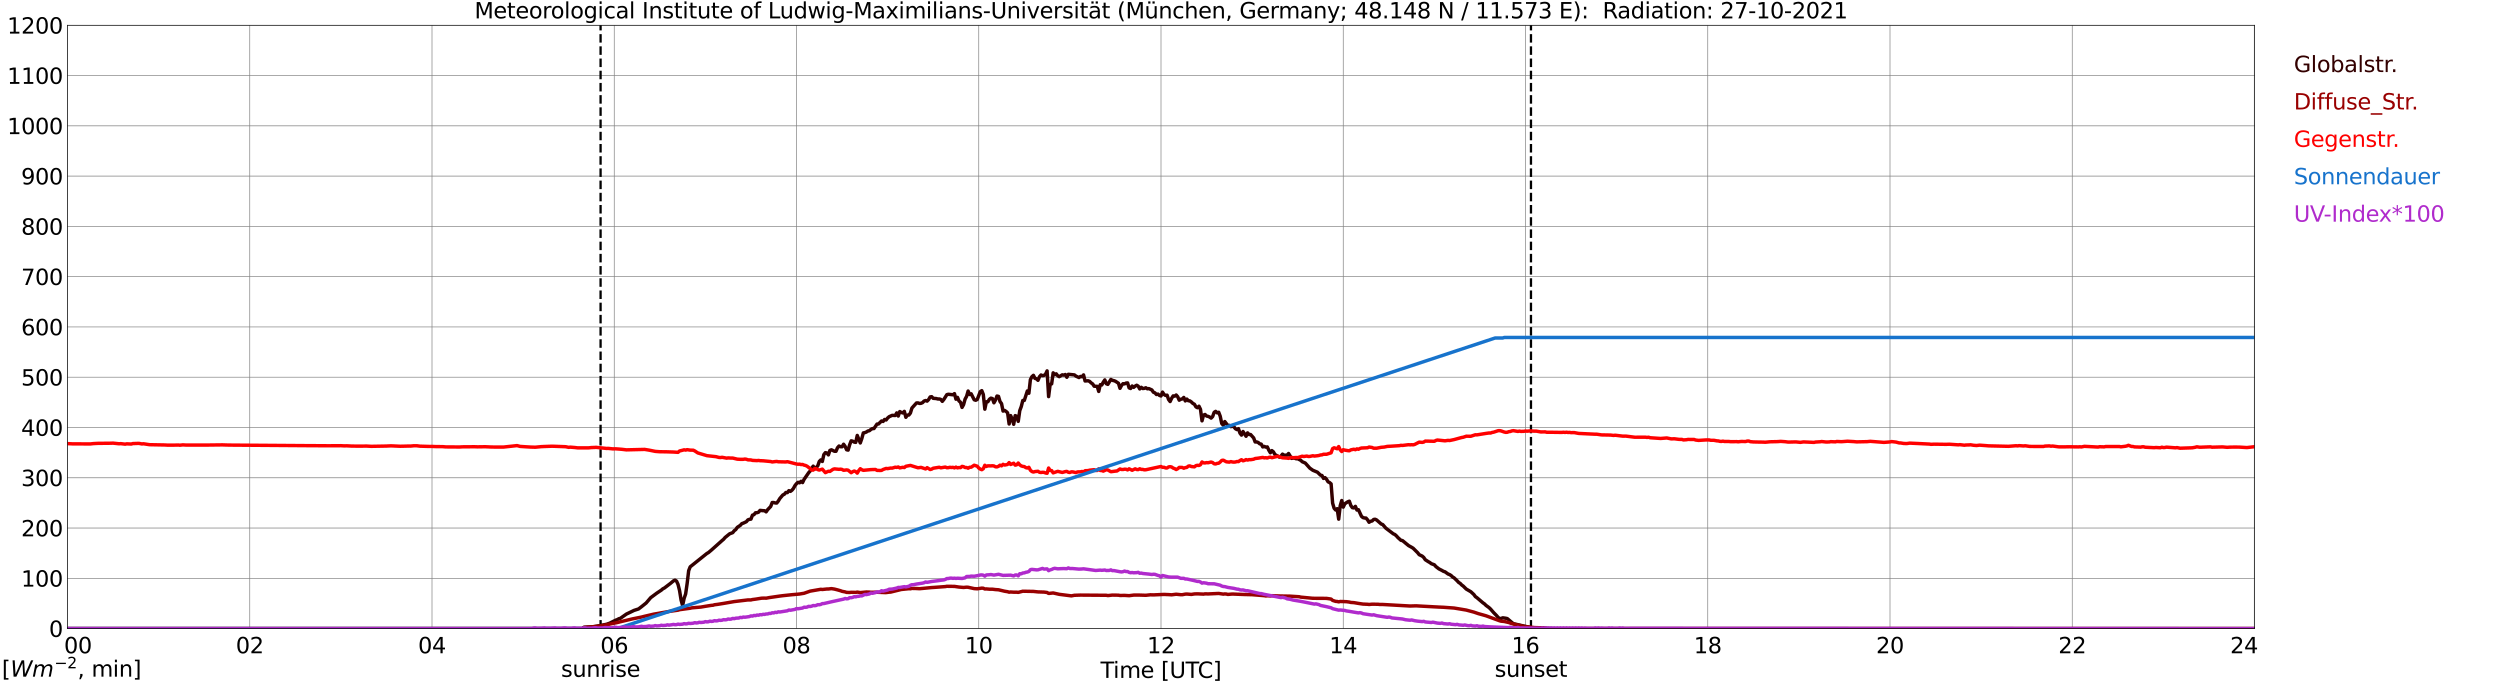 <?xml version="1.0" encoding="utf-8" standalone="no"?>
<!DOCTYPE svg PUBLIC "-//W3C//DTD SVG 1.1//EN"
  "http://www.w3.org/Graphics/SVG/1.1/DTD/svg11.dtd">
<svg xmlns:xlink="http://www.w3.org/1999/xlink" width="1085.4pt" height="296.64pt" viewBox="0 0 1085.4 296.64" xmlns="http://www.w3.org/2000/svg" version="1.1">
 <defs>
  <style type="text/css">*{stroke-linejoin: round; stroke-linecap: butt}</style>
 </defs>
 <g id="figure_1">
  <g id="patch_1">
   <path d="M 0 296.64 
L 1085.4 296.64 
L 1085.4 0 
L 0 0 
z
" style="fill: #ffffff"/>
  </g>
  <g id="axes_1">
   <g id="patch_2">
    <path d="M 29.306 272.909 
L 978.814 272.909 
L 978.814 10.976 
L 29.306 10.976 
z
" style="fill: #ffffff"/>
   </g>
   <g id="patch_3">
    <path d="M 978.814 272.909 
L 978.814 272.909 
L 978.814 10.976 
L 978.814 10.976 
z
" clip-path="url(#p4ef6adec32)" style="fill: #d3d3d3; opacity: 0.25; stroke: #d3d3d3; stroke-linejoin: miter"/>
   </g>
   <g id="matplotlib.axis_1">
    <g id="xtick_1">
     <g id="line2d_1">
      <path d="M 29.306 272.909 
L 29.306 10.976 
" clip-path="url(#p4ef6adec32)" style="fill: none; stroke: #808080; stroke-width: 0.3; stroke-linecap: square"/>
     </g>
     <g id="line2d_2"/>
     <g id="text_1">
      <!--    00 -->
      <g transform="translate(18.733 283.627) scale(0.095 -0.095)">
       <defs>
        <path id="DejaVuSans-20" transform="scale(0.016)"/>
        <path id="DejaVuSans-30" d="M 2034 4250 
Q 1547 4250 1301 3770 
Q 1056 3291 1056 2328 
Q 1056 1369 1301 889 
Q 1547 409 2034 409 
Q 2525 409 2770 889 
Q 3016 1369 3016 2328 
Q 3016 3291 2770 3770 
Q 2525 4250 2034 4250 
z
M 2034 4750 
Q 2819 4750 3233 4129 
Q 3647 3509 3647 2328 
Q 3647 1150 3233 529 
Q 2819 -91 2034 -91 
Q 1250 -91 836 529 
Q 422 1150 422 2328 
Q 422 3509 836 4129 
Q 1250 4750 2034 4750 
z
" transform="scale(0.016)"/>
       </defs>
       <use xlink:href="#DejaVuSans-20"/>
       <use xlink:href="#DejaVuSans-20" transform="translate(31.787 0)"/>
       <use xlink:href="#DejaVuSans-20" transform="translate(63.574 0)"/>
       <use xlink:href="#DejaVuSans-30" transform="translate(95.361 0)"/>
       <use xlink:href="#DejaVuSans-30" transform="translate(158.984 0)"/>
      </g>
     </g>
    </g>
    <g id="xtick_2">
     <g id="line2d_3">
      <path d="M 108.431 272.909 
L 108.431 10.976 
" clip-path="url(#p4ef6adec32)" style="fill: none; stroke: #808080; stroke-width: 0.3; stroke-linecap: square"/>
     </g>
     <g id="line2d_4"/>
     <g id="text_2">
      <!-- 02 -->
      <g transform="translate(102.387 283.627) scale(0.095 -0.095)">
       <defs>
        <path id="DejaVuSans-32" d="M 1228 531 
L 3431 531 
L 3431 0 
L 469 0 
L 469 531 
Q 828 903 1448 1529 
Q 2069 2156 2228 2338 
Q 2531 2678 2651 2914 
Q 2772 3150 2772 3378 
Q 2772 3750 2511 3984 
Q 2250 4219 1831 4219 
Q 1534 4219 1204 4116 
Q 875 4013 500 3803 
L 500 4441 
Q 881 4594 1212 4672 
Q 1544 4750 1819 4750 
Q 2544 4750 2975 4387 
Q 3406 4025 3406 3419 
Q 3406 3131 3298 2873 
Q 3191 2616 2906 2266 
Q 2828 2175 2409 1742 
Q 1991 1309 1228 531 
z
" transform="scale(0.016)"/>
       </defs>
       <use xlink:href="#DejaVuSans-30"/>
       <use xlink:href="#DejaVuSans-32" transform="translate(63.623 0)"/>
      </g>
     </g>
    </g>
    <g id="xtick_3">
     <g id="line2d_5">
      <path d="M 187.557 272.909 
L 187.557 10.976 
" clip-path="url(#p4ef6adec32)" style="fill: none; stroke: #808080; stroke-width: 0.3; stroke-linecap: square"/>
     </g>
     <g id="line2d_6"/>
     <g id="text_3">
      <!-- 04 -->
      <g transform="translate(181.513 283.627) scale(0.095 -0.095)">
       <defs>
        <path id="DejaVuSans-34" d="M 2419 4116 
L 825 1625 
L 2419 1625 
L 2419 4116 
z
M 2253 4666 
L 3047 4666 
L 3047 1625 
L 3713 1625 
L 3713 1100 
L 3047 1100 
L 3047 0 
L 2419 0 
L 2419 1100 
L 313 1100 
L 313 1709 
L 2253 4666 
z
" transform="scale(0.016)"/>
       </defs>
       <use xlink:href="#DejaVuSans-30"/>
       <use xlink:href="#DejaVuSans-34" transform="translate(63.623 0)"/>
      </g>
     </g>
    </g>
    <g id="xtick_4">
     <g id="line2d_7">
      <path d="M 266.683 272.909 
L 266.683 10.976 
" clip-path="url(#p4ef6adec32)" style="fill: none; stroke: #808080; stroke-width: 0.3; stroke-linecap: square"/>
     </g>
     <g id="line2d_8"/>
     <g id="text_4">
      <!-- 06 -->
      <g transform="translate(260.638 283.627) scale(0.095 -0.095)">
       <defs>
        <path id="DejaVuSans-36" d="M 2113 2584 
Q 1688 2584 1439 2293 
Q 1191 2003 1191 1497 
Q 1191 994 1439 701 
Q 1688 409 2113 409 
Q 2538 409 2786 701 
Q 3034 994 3034 1497 
Q 3034 2003 2786 2293 
Q 2538 2584 2113 2584 
z
M 3366 4563 
L 3366 3988 
Q 3128 4100 2886 4159 
Q 2644 4219 2406 4219 
Q 1781 4219 1451 3797 
Q 1122 3375 1075 2522 
Q 1259 2794 1537 2939 
Q 1816 3084 2150 3084 
Q 2853 3084 3261 2657 
Q 3669 2231 3669 1497 
Q 3669 778 3244 343 
Q 2819 -91 2113 -91 
Q 1303 -91 875 529 
Q 447 1150 447 2328 
Q 447 3434 972 4092 
Q 1497 4750 2381 4750 
Q 2619 4750 2861 4703 
Q 3103 4656 3366 4563 
z
" transform="scale(0.016)"/>
       </defs>
       <use xlink:href="#DejaVuSans-30"/>
       <use xlink:href="#DejaVuSans-36" transform="translate(63.623 0)"/>
      </g>
     </g>
    </g>
    <g id="xtick_5">
     <g id="line2d_9">
      <path d="M 345.808 272.909 
L 345.808 10.976 
" clip-path="url(#p4ef6adec32)" style="fill: none; stroke: #808080; stroke-width: 0.3; stroke-linecap: square"/>
     </g>
     <g id="line2d_10"/>
     <g id="text_5">
      <!-- 08 -->
      <g transform="translate(339.764 283.627) scale(0.095 -0.095)">
       <defs>
        <path id="DejaVuSans-38" d="M 2034 2216 
Q 1584 2216 1326 1975 
Q 1069 1734 1069 1313 
Q 1069 891 1326 650 
Q 1584 409 2034 409 
Q 2484 409 2743 651 
Q 3003 894 3003 1313 
Q 3003 1734 2745 1975 
Q 2488 2216 2034 2216 
z
M 1403 2484 
Q 997 2584 770 2862 
Q 544 3141 544 3541 
Q 544 4100 942 4425 
Q 1341 4750 2034 4750 
Q 2731 4750 3128 4425 
Q 3525 4100 3525 3541 
Q 3525 3141 3298 2862 
Q 3072 2584 2669 2484 
Q 3125 2378 3379 2068 
Q 3634 1759 3634 1313 
Q 3634 634 3220 271 
Q 2806 -91 2034 -91 
Q 1263 -91 848 271 
Q 434 634 434 1313 
Q 434 1759 690 2068 
Q 947 2378 1403 2484 
z
M 1172 3481 
Q 1172 3119 1398 2916 
Q 1625 2713 2034 2713 
Q 2441 2713 2670 2916 
Q 2900 3119 2900 3481 
Q 2900 3844 2670 4047 
Q 2441 4250 2034 4250 
Q 1625 4250 1398 4047 
Q 1172 3844 1172 3481 
z
" transform="scale(0.016)"/>
       </defs>
       <use xlink:href="#DejaVuSans-30"/>
       <use xlink:href="#DejaVuSans-38" transform="translate(63.623 0)"/>
      </g>
     </g>
    </g>
    <g id="xtick_6">
     <g id="line2d_11">
      <path d="M 424.934 272.909 
L 424.934 10.976 
" clip-path="url(#p4ef6adec32)" style="fill: none; stroke: #808080; stroke-width: 0.3; stroke-linecap: square"/>
     </g>
     <g id="line2d_12"/>
     <g id="text_6">
      <!-- 10 -->
      <g transform="translate(418.89 283.627) scale(0.095 -0.095)">
       <defs>
        <path id="DejaVuSans-31" d="M 794 531 
L 1825 531 
L 1825 4091 
L 703 3866 
L 703 4441 
L 1819 4666 
L 2450 4666 
L 2450 531 
L 3481 531 
L 3481 0 
L 794 0 
L 794 531 
z
" transform="scale(0.016)"/>
       </defs>
       <use xlink:href="#DejaVuSans-31"/>
       <use xlink:href="#DejaVuSans-30" transform="translate(63.623 0)"/>
      </g>
     </g>
    </g>
    <g id="xtick_7">
     <g id="line2d_13">
      <path d="M 504.06 272.909 
L 504.06 10.976 
" clip-path="url(#p4ef6adec32)" style="fill: none; stroke: #808080; stroke-width: 0.3; stroke-linecap: square"/>
     </g>
     <g id="line2d_14"/>
     <g id="text_7">
      <!-- 12 -->
      <g transform="translate(498.015 283.627) scale(0.095 -0.095)">
       <use xlink:href="#DejaVuSans-31"/>
       <use xlink:href="#DejaVuSans-32" transform="translate(63.623 0)"/>
      </g>
     </g>
    </g>
    <g id="xtick_8">
     <g id="line2d_15">
      <path d="M 583.185 272.909 
L 583.185 10.976 
" clip-path="url(#p4ef6adec32)" style="fill: none; stroke: #808080; stroke-width: 0.3; stroke-linecap: square"/>
     </g>
     <g id="line2d_16"/>
     <g id="text_8">
      <!-- 14 -->
      <g transform="translate(577.141 283.627) scale(0.095 -0.095)">
       <use xlink:href="#DejaVuSans-31"/>
       <use xlink:href="#DejaVuSans-34" transform="translate(63.623 0)"/>
      </g>
     </g>
    </g>
    <g id="xtick_9">
     <g id="line2d_17">
      <path d="M 662.311 272.909 
L 662.311 10.976 
" clip-path="url(#p4ef6adec32)" style="fill: none; stroke: #808080; stroke-width: 0.3; stroke-linecap: square"/>
     </g>
     <g id="line2d_18"/>
     <g id="text_9">
      <!-- 16 -->
      <g transform="translate(656.267 283.627) scale(0.095 -0.095)">
       <use xlink:href="#DejaVuSans-31"/>
       <use xlink:href="#DejaVuSans-36" transform="translate(63.623 0)"/>
      </g>
     </g>
    </g>
    <g id="xtick_10">
     <g id="line2d_19">
      <path d="M 741.437 272.909 
L 741.437 10.976 
" clip-path="url(#p4ef6adec32)" style="fill: none; stroke: #808080; stroke-width: 0.3; stroke-linecap: square"/>
     </g>
     <g id="line2d_20"/>
     <g id="text_10">
      <!-- 18 -->
      <g transform="translate(735.392 283.627) scale(0.095 -0.095)">
       <use xlink:href="#DejaVuSans-31"/>
       <use xlink:href="#DejaVuSans-38" transform="translate(63.623 0)"/>
      </g>
     </g>
    </g>
    <g id="xtick_11">
     <g id="line2d_21">
      <path d="M 820.562 272.909 
L 820.562 10.976 
" clip-path="url(#p4ef6adec32)" style="fill: none; stroke: #808080; stroke-width: 0.3; stroke-linecap: square"/>
     </g>
     <g id="line2d_22"/>
     <g id="text_11">
      <!-- 20 -->
      <g transform="translate(814.518 283.627) scale(0.095 -0.095)">
       <use xlink:href="#DejaVuSans-32"/>
       <use xlink:href="#DejaVuSans-30" transform="translate(63.623 0)"/>
      </g>
     </g>
    </g>
    <g id="xtick_12">
     <g id="line2d_23">
      <path d="M 899.688 272.909 
L 899.688 10.976 
" clip-path="url(#p4ef6adec32)" style="fill: none; stroke: #808080; stroke-width: 0.3; stroke-linecap: square"/>
     </g>
     <g id="line2d_24"/>
     <g id="text_12">
      <!-- 22 -->
      <g transform="translate(893.644 283.627) scale(0.095 -0.095)">
       <use xlink:href="#DejaVuSans-32"/>
       <use xlink:href="#DejaVuSans-32" transform="translate(63.623 0)"/>
      </g>
     </g>
    </g>
    <g id="xtick_13">
     <g id="line2d_25">
      <path d="M 978.814 272.909 
L 978.814 10.976 
" clip-path="url(#p4ef6adec32)" style="fill: none; stroke: #808080; stroke-width: 0.3; stroke-linecap: square"/>
     </g>
     <g id="line2d_26"/>
     <g id="text_13">
      <!-- 24    -->
      <g transform="translate(968.241 283.627) scale(0.095 -0.095)">
       <use xlink:href="#DejaVuSans-32"/>
       <use xlink:href="#DejaVuSans-34" transform="translate(63.623 0)"/>
       <use xlink:href="#DejaVuSans-20" transform="translate(127.246 0)"/>
       <use xlink:href="#DejaVuSans-20" transform="translate(159.033 0)"/>
       <use xlink:href="#DejaVuSans-20" transform="translate(190.82 0)"/>
      </g>
     </g>
    </g>
    <g id="text_14">
     <!-- Time [UTC] -->
     <g transform="translate(477.806 294.322) scale(0.095 -0.095)">
      <defs>
       <path id="DejaVuSans-54" d="M -19 4666 
L 3928 4666 
L 3928 4134 
L 2272 4134 
L 2272 0 
L 1638 0 
L 1638 4134 
L -19 4134 
L -19 4666 
z
" transform="scale(0.016)"/>
       <path id="DejaVuSans-69" d="M 603 3500 
L 1178 3500 
L 1178 0 
L 603 0 
L 603 3500 
z
M 603 4863 
L 1178 4863 
L 1178 4134 
L 603 4134 
L 603 4863 
z
" transform="scale(0.016)"/>
       <path id="DejaVuSans-6d" d="M 3328 2828 
Q 3544 3216 3844 3400 
Q 4144 3584 4550 3584 
Q 5097 3584 5394 3201 
Q 5691 2819 5691 2113 
L 5691 0 
L 5113 0 
L 5113 2094 
Q 5113 2597 4934 2840 
Q 4756 3084 4391 3084 
Q 3944 3084 3684 2787 
Q 3425 2491 3425 1978 
L 3425 0 
L 2847 0 
L 2847 2094 
Q 2847 2600 2669 2842 
Q 2491 3084 2119 3084 
Q 1678 3084 1418 2786 
Q 1159 2488 1159 1978 
L 1159 0 
L 581 0 
L 581 3500 
L 1159 3500 
L 1159 2956 
Q 1356 3278 1631 3431 
Q 1906 3584 2284 3584 
Q 2666 3584 2933 3390 
Q 3200 3197 3328 2828 
z
" transform="scale(0.016)"/>
       <path id="DejaVuSans-65" d="M 3597 1894 
L 3597 1613 
L 953 1613 
Q 991 1019 1311 708 
Q 1631 397 2203 397 
Q 2534 397 2845 478 
Q 3156 559 3463 722 
L 3463 178 
Q 3153 47 2828 -22 
Q 2503 -91 2169 -91 
Q 1331 -91 842 396 
Q 353 884 353 1716 
Q 353 2575 817 3079 
Q 1281 3584 2069 3584 
Q 2775 3584 3186 3129 
Q 3597 2675 3597 1894 
z
M 3022 2063 
Q 3016 2534 2758 2815 
Q 2500 3097 2075 3097 
Q 1594 3097 1305 2825 
Q 1016 2553 972 2059 
L 3022 2063 
z
" transform="scale(0.016)"/>
       <path id="DejaVuSans-5b" d="M 550 4863 
L 1875 4863 
L 1875 4416 
L 1125 4416 
L 1125 -397 
L 1875 -397 
L 1875 -844 
L 550 -844 
L 550 4863 
z
" transform="scale(0.016)"/>
       <path id="DejaVuSans-55" d="M 556 4666 
L 1191 4666 
L 1191 1831 
Q 1191 1081 1462 751 
Q 1734 422 2344 422 
Q 2950 422 3222 751 
Q 3494 1081 3494 1831 
L 3494 4666 
L 4128 4666 
L 4128 1753 
Q 4128 841 3676 375 
Q 3225 -91 2344 -91 
Q 1459 -91 1007 375 
Q 556 841 556 1753 
L 556 4666 
z
" transform="scale(0.016)"/>
       <path id="DejaVuSans-43" d="M 4122 4306 
L 4122 3641 
Q 3803 3938 3442 4084 
Q 3081 4231 2675 4231 
Q 1875 4231 1450 3742 
Q 1025 3253 1025 2328 
Q 1025 1406 1450 917 
Q 1875 428 2675 428 
Q 3081 428 3442 575 
Q 3803 722 4122 1019 
L 4122 359 
Q 3791 134 3420 21 
Q 3050 -91 2638 -91 
Q 1578 -91 968 557 
Q 359 1206 359 2328 
Q 359 3453 968 4101 
Q 1578 4750 2638 4750 
Q 3056 4750 3426 4639 
Q 3797 4528 4122 4306 
z
" transform="scale(0.016)"/>
       <path id="DejaVuSans-5d" d="M 1947 4863 
L 1947 -844 
L 622 -844 
L 622 -397 
L 1369 -397 
L 1369 4416 
L 622 4416 
L 622 4863 
L 1947 4863 
z
" transform="scale(0.016)"/>
      </defs>
      <use xlink:href="#DejaVuSans-54"/>
      <use xlink:href="#DejaVuSans-69" transform="translate(57.959 0)"/>
      <use xlink:href="#DejaVuSans-6d" transform="translate(85.742 0)"/>
      <use xlink:href="#DejaVuSans-65" transform="translate(183.154 0)"/>
      <use xlink:href="#DejaVuSans-20" transform="translate(244.678 0)"/>
      <use xlink:href="#DejaVuSans-5b" transform="translate(276.465 0)"/>
      <use xlink:href="#DejaVuSans-55" transform="translate(315.479 0)"/>
      <use xlink:href="#DejaVuSans-54" transform="translate(388.672 0)"/>
      <use xlink:href="#DejaVuSans-43" transform="translate(443.881 0)"/>
      <use xlink:href="#DejaVuSans-5d" transform="translate(513.705 0)"/>
     </g>
    </g>
   </g>
   <g id="matplotlib.axis_2">
    <g id="ytick_1">
     <g id="line2d_27">
      <path d="M 29.306 272.909 
L 978.814 272.909 
" clip-path="url(#p4ef6adec32)" style="fill: none; stroke: #808080; stroke-width: 0.3; stroke-linecap: square"/>
     </g>
     <g id="line2d_28"/>
     <g id="text_15">
      <!-- 0 -->
      <g transform="translate(21.261 276.518) scale(0.095 -0.095)">
       <use xlink:href="#DejaVuSans-30"/>
      </g>
     </g>
    </g>
    <g id="ytick_2">
     <g id="line2d_29">
      <path d="M 29.306 251.081 
L 978.814 251.081 
" clip-path="url(#p4ef6adec32)" style="fill: none; stroke: #808080; stroke-width: 0.3; stroke-linecap: square"/>
     </g>
     <g id="line2d_30"/>
     <g id="text_16">
      <!-- 100 -->
      <g transform="translate(9.173 254.69) scale(0.095 -0.095)">
       <use xlink:href="#DejaVuSans-31"/>
       <use xlink:href="#DejaVuSans-30" transform="translate(63.623 0)"/>
       <use xlink:href="#DejaVuSans-30" transform="translate(127.246 0)"/>
      </g>
     </g>
    </g>
    <g id="ytick_3">
     <g id="line2d_31">
      <path d="M 29.306 229.253 
L 978.814 229.253 
" clip-path="url(#p4ef6adec32)" style="fill: none; stroke: #808080; stroke-width: 0.3; stroke-linecap: square"/>
     </g>
     <g id="line2d_32"/>
     <g id="text_17">
      <!-- 200 -->
      <g transform="translate(9.173 232.863) scale(0.095 -0.095)">
       <use xlink:href="#DejaVuSans-32"/>
       <use xlink:href="#DejaVuSans-30" transform="translate(63.623 0)"/>
       <use xlink:href="#DejaVuSans-30" transform="translate(127.246 0)"/>
      </g>
     </g>
    </g>
    <g id="ytick_4">
     <g id="line2d_33">
      <path d="M 29.306 207.426 
L 978.814 207.426 
" clip-path="url(#p4ef6adec32)" style="fill: none; stroke: #808080; stroke-width: 0.3; stroke-linecap: square"/>
     </g>
     <g id="line2d_34"/>
     <g id="text_18">
      <!-- 300 -->
      <g transform="translate(9.173 211.035) scale(0.095 -0.095)">
       <defs>
        <path id="DejaVuSans-33" d="M 2597 2516 
Q 3050 2419 3304 2112 
Q 3559 1806 3559 1356 
Q 3559 666 3084 287 
Q 2609 -91 1734 -91 
Q 1441 -91 1130 -33 
Q 819 25 488 141 
L 488 750 
Q 750 597 1062 519 
Q 1375 441 1716 441 
Q 2309 441 2620 675 
Q 2931 909 2931 1356 
Q 2931 1769 2642 2001 
Q 2353 2234 1838 2234 
L 1294 2234 
L 1294 2753 
L 1863 2753 
Q 2328 2753 2575 2939 
Q 2822 3125 2822 3475 
Q 2822 3834 2567 4026 
Q 2313 4219 1838 4219 
Q 1578 4219 1281 4162 
Q 984 4106 628 3988 
L 628 4550 
Q 988 4650 1302 4700 
Q 1616 4750 1894 4750 
Q 2613 4750 3031 4423 
Q 3450 4097 3450 3541 
Q 3450 3153 3228 2886 
Q 3006 2619 2597 2516 
z
" transform="scale(0.016)"/>
       </defs>
       <use xlink:href="#DejaVuSans-33"/>
       <use xlink:href="#DejaVuSans-30" transform="translate(63.623 0)"/>
       <use xlink:href="#DejaVuSans-30" transform="translate(127.246 0)"/>
      </g>
     </g>
    </g>
    <g id="ytick_5">
     <g id="line2d_35">
      <path d="M 29.306 185.598 
L 978.814 185.598 
" clip-path="url(#p4ef6adec32)" style="fill: none; stroke: #808080; stroke-width: 0.3; stroke-linecap: square"/>
     </g>
     <g id="line2d_36"/>
     <g id="text_19">
      <!-- 400 -->
      <g transform="translate(9.173 189.207) scale(0.095 -0.095)">
       <use xlink:href="#DejaVuSans-34"/>
       <use xlink:href="#DejaVuSans-30" transform="translate(63.623 0)"/>
       <use xlink:href="#DejaVuSans-30" transform="translate(127.246 0)"/>
      </g>
     </g>
    </g>
    <g id="ytick_6">
     <g id="line2d_37">
      <path d="M 29.306 163.77 
L 978.814 163.77 
" clip-path="url(#p4ef6adec32)" style="fill: none; stroke: #808080; stroke-width: 0.3; stroke-linecap: square"/>
     </g>
     <g id="line2d_38"/>
     <g id="text_20">
      <!-- 500 -->
      <g transform="translate(9.173 167.379) scale(0.095 -0.095)">
       <defs>
        <path id="DejaVuSans-35" d="M 691 4666 
L 3169 4666 
L 3169 4134 
L 1269 4134 
L 1269 2991 
Q 1406 3038 1543 3061 
Q 1681 3084 1819 3084 
Q 2600 3084 3056 2656 
Q 3513 2228 3513 1497 
Q 3513 744 3044 326 
Q 2575 -91 1722 -91 
Q 1428 -91 1123 -41 
Q 819 9 494 109 
L 494 744 
Q 775 591 1075 516 
Q 1375 441 1709 441 
Q 2250 441 2565 725 
Q 2881 1009 2881 1497 
Q 2881 1984 2565 2268 
Q 2250 2553 1709 2553 
Q 1456 2553 1204 2497 
Q 953 2441 691 2322 
L 691 4666 
z
" transform="scale(0.016)"/>
       </defs>
       <use xlink:href="#DejaVuSans-35"/>
       <use xlink:href="#DejaVuSans-30" transform="translate(63.623 0)"/>
       <use xlink:href="#DejaVuSans-30" transform="translate(127.246 0)"/>
      </g>
     </g>
    </g>
    <g id="ytick_7">
     <g id="line2d_39">
      <path d="M 29.306 141.942 
L 978.814 141.942 
" clip-path="url(#p4ef6adec32)" style="fill: none; stroke: #808080; stroke-width: 0.3; stroke-linecap: square"/>
     </g>
     <g id="line2d_40"/>
     <g id="text_21">
      <!-- 600 -->
      <g transform="translate(9.173 145.551) scale(0.095 -0.095)">
       <use xlink:href="#DejaVuSans-36"/>
       <use xlink:href="#DejaVuSans-30" transform="translate(63.623 0)"/>
       <use xlink:href="#DejaVuSans-30" transform="translate(127.246 0)"/>
      </g>
     </g>
    </g>
    <g id="ytick_8">
     <g id="line2d_41">
      <path d="M 29.306 120.114 
L 978.814 120.114 
" clip-path="url(#p4ef6adec32)" style="fill: none; stroke: #808080; stroke-width: 0.3; stroke-linecap: square"/>
     </g>
     <g id="line2d_42"/>
     <g id="text_22">
      <!-- 700 -->
      <g transform="translate(9.173 123.724) scale(0.095 -0.095)">
       <defs>
        <path id="DejaVuSans-37" d="M 525 4666 
L 3525 4666 
L 3525 4397 
L 1831 0 
L 1172 0 
L 2766 4134 
L 525 4134 
L 525 4666 
z
" transform="scale(0.016)"/>
       </defs>
       <use xlink:href="#DejaVuSans-37"/>
       <use xlink:href="#DejaVuSans-30" transform="translate(63.623 0)"/>
       <use xlink:href="#DejaVuSans-30" transform="translate(127.246 0)"/>
      </g>
     </g>
    </g>
    <g id="ytick_9">
     <g id="line2d_43">
      <path d="M 29.306 98.287 
L 978.814 98.287 
" clip-path="url(#p4ef6adec32)" style="fill: none; stroke: #808080; stroke-width: 0.3; stroke-linecap: square"/>
     </g>
     <g id="line2d_44"/>
     <g id="text_23">
      <!-- 800 -->
      <g transform="translate(9.173 101.896) scale(0.095 -0.095)">
       <use xlink:href="#DejaVuSans-38"/>
       <use xlink:href="#DejaVuSans-30" transform="translate(63.623 0)"/>
       <use xlink:href="#DejaVuSans-30" transform="translate(127.246 0)"/>
      </g>
     </g>
    </g>
    <g id="ytick_10">
     <g id="line2d_45">
      <path d="M 29.306 76.459 
L 978.814 76.459 
" clip-path="url(#p4ef6adec32)" style="fill: none; stroke: #808080; stroke-width: 0.3; stroke-linecap: square"/>
     </g>
     <g id="line2d_46"/>
     <g id="text_24">
      <!-- 900 -->
      <g transform="translate(9.173 80.068) scale(0.095 -0.095)">
       <defs>
        <path id="DejaVuSans-39" d="M 703 97 
L 703 672 
Q 941 559 1184 500 
Q 1428 441 1663 441 
Q 2288 441 2617 861 
Q 2947 1281 2994 2138 
Q 2813 1869 2534 1725 
Q 2256 1581 1919 1581 
Q 1219 1581 811 2004 
Q 403 2428 403 3163 
Q 403 3881 828 4315 
Q 1253 4750 1959 4750 
Q 2769 4750 3195 4129 
Q 3622 3509 3622 2328 
Q 3622 1225 3098 567 
Q 2575 -91 1691 -91 
Q 1453 -91 1209 -44 
Q 966 3 703 97 
z
M 1959 2075 
Q 2384 2075 2632 2365 
Q 2881 2656 2881 3163 
Q 2881 3666 2632 3958 
Q 2384 4250 1959 4250 
Q 1534 4250 1286 3958 
Q 1038 3666 1038 3163 
Q 1038 2656 1286 2365 
Q 1534 2075 1959 2075 
z
" transform="scale(0.016)"/>
       </defs>
       <use xlink:href="#DejaVuSans-39"/>
       <use xlink:href="#DejaVuSans-30" transform="translate(63.623 0)"/>
       <use xlink:href="#DejaVuSans-30" transform="translate(127.246 0)"/>
      </g>
     </g>
    </g>
    <g id="ytick_11">
     <g id="line2d_47">
      <path d="M 29.306 54.631 
L 978.814 54.631 
" clip-path="url(#p4ef6adec32)" style="fill: none; stroke: #808080; stroke-width: 0.3; stroke-linecap: square"/>
     </g>
     <g id="line2d_48"/>
     <g id="text_25">
      <!-- 1000 -->
      <g transform="translate(3.128 58.24) scale(0.095 -0.095)">
       <use xlink:href="#DejaVuSans-31"/>
       <use xlink:href="#DejaVuSans-30" transform="translate(63.623 0)"/>
       <use xlink:href="#DejaVuSans-30" transform="translate(127.246 0)"/>
       <use xlink:href="#DejaVuSans-30" transform="translate(190.869 0)"/>
      </g>
     </g>
    </g>
    <g id="ytick_12">
     <g id="line2d_49">
      <path d="M 29.306 32.803 
L 978.814 32.803 
" clip-path="url(#p4ef6adec32)" style="fill: none; stroke: #808080; stroke-width: 0.3; stroke-linecap: square"/>
     </g>
     <g id="line2d_50"/>
     <g id="text_26">
      <!-- 1100 -->
      <g transform="translate(3.128 36.413) scale(0.095 -0.095)">
       <use xlink:href="#DejaVuSans-31"/>
       <use xlink:href="#DejaVuSans-31" transform="translate(63.623 0)"/>
       <use xlink:href="#DejaVuSans-30" transform="translate(127.246 0)"/>
       <use xlink:href="#DejaVuSans-30" transform="translate(190.869 0)"/>
      </g>
     </g>
    </g>
    <g id="ytick_13">
     <g id="line2d_51">
      <path d="M 29.306 10.976 
L 978.814 10.976 
" clip-path="url(#p4ef6adec32)" style="fill: none; stroke: #808080; stroke-width: 0.3; stroke-linecap: square"/>
     </g>
     <g id="line2d_52"/>
     <g id="text_27">
      <!-- 1200 -->
      <g transform="translate(3.128 14.585) scale(0.095 -0.095)">
       <use xlink:href="#DejaVuSans-31"/>
       <use xlink:href="#DejaVuSans-32" transform="translate(63.623 0)"/>
       <use xlink:href="#DejaVuSans-30" transform="translate(127.246 0)"/>
       <use xlink:href="#DejaVuSans-30" transform="translate(190.869 0)"/>
      </g>
     </g>
    </g>
   </g>
   <g id="line2d_53">
    <path d="M 260.748 272.909 
L 260.748 10.976 
" clip-path="url(#p4ef6adec32)" style="fill: none; stroke-dasharray: 3.7,1.6; stroke-dashoffset: 0; stroke: #000000"/>
   </g>
   <g id="line2d_54">
    <path d="M 664.685 272.909 
L 664.685 10.976 
" clip-path="url(#p4ef6adec32)" style="fill: none; stroke-dasharray: 3.7,1.6; stroke-dashoffset: 0; stroke: #000000"/>
   </g>
   <g id="line2d_55">
    <path d="M 29.306 272.909 
L 252.836 272.909 
L 253.495 272.33 
L 257.451 272.127 
L 260.089 271.689 
L 263.386 271.029 
L 264.705 270.558 
L 267.342 269.242 
L 268.002 269.021 
L 268.661 268.633 
L 269.32 268.465 
L 271.958 266.607 
L 273.936 265.662 
L 275.255 265.02 
L 277.233 264.379 
L 278.552 263.383 
L 280.53 261.796 
L 282.508 259.483 
L 285.145 257.525 
L 287.124 256.208 
L 287.783 255.634 
L 288.442 255.296 
L 291.08 253.288 
L 292.399 252.19 
L 293.058 251.886 
L 293.717 252.275 
L 294.377 253.727 
L 295.036 256.394 
L 295.696 260.495 
L 296.355 262.944 
L 297.014 259.803 
L 297.674 257.863 
L 298.333 253.305 
L 298.992 247.768 
L 299.652 246.096 
L 306.905 240.289 
L 307.564 239.918 
L 308.883 238.803 
L 313.499 234.684 
L 314.158 234.127 
L 314.818 233.35 
L 316.796 231.746 
L 318.114 231.257 
L 318.774 230.412 
L 319.433 229.923 
L 320.093 228.961 
L 321.411 228.083 
L 322.071 227.341 
L 322.73 227.121 
L 324.049 226.496 
L 324.708 225.704 
L 325.368 225.484 
L 326.027 225.383 
L 326.686 223.661 
L 327.346 223.441 
L 328.005 222.631 
L 328.665 222.598 
L 329.324 222.378 
L 329.983 221.585 
L 331.302 221.718 
L 331.961 221.736 
L 332.621 222.225 
L 333.28 221.28 
L 334.599 219.896 
L 335.258 218.174 
L 335.918 218.174 
L 336.577 218.359 
L 337.236 218.394 
L 337.896 217.549 
L 338.555 216.451 
L 339.874 214.899 
L 340.533 214.578 
L 341.193 213.819 
L 341.852 213.869 
L 342.512 213.024 
L 343.171 213.33 
L 343.83 212.839 
L 344.49 212.029 
L 345.149 210.813 
L 345.808 209.986 
L 346.468 209.397 
L 347.127 209.615 
L 347.787 208.958 
L 348.446 209.514 
L 349.105 208.113 
L 351.083 205.243 
L 351.743 204.501 
L 352.402 203.267 
L 353.062 202.39 
L 353.721 203.623 
L 355.04 202.255 
L 355.699 200.347 
L 356.359 199.672 
L 357.018 200.347 
L 357.677 197.376 
L 358.337 196.531 
L 358.996 196.667 
L 359.655 197.494 
L 360.315 195.553 
L 360.974 195.283 
L 362.293 195.924 
L 362.952 195.924 
L 363.612 194.388 
L 364.271 193.646 
L 364.93 193.949 
L 365.59 193.967 
L 366.249 192.869 
L 366.909 193.798 
L 367.568 195.265 
L 368.227 195.418 
L 368.887 193.089 
L 369.546 191.4 
L 370.206 191.535 
L 370.865 191.941 
L 371.524 192.059 
L 372.184 189.053 
L 373.502 192.312 
L 374.162 190.404 
L 374.821 187.957 
L 375.481 187.822 
L 376.14 187.569 
L 376.799 187.13 
L 377.459 186.995 
L 378.118 186.438 
L 378.777 186.082 
L 379.437 186.065 
L 380.756 184.124 
L 381.415 184.074 
L 382.734 182.773 
L 383.393 182.976 
L 384.053 182.116 
L 384.712 182.335 
L 385.371 181.49 
L 386.031 180.918 
L 387.349 180.326 
L 388.668 180.394 
L 389.328 179.263 
L 389.987 180.63 
L 390.646 178.689 
L 391.306 179.06 
L 391.965 179.279 
L 392.624 178.604 
L 393.284 181.171 
L 393.943 180.241 
L 394.603 180.174 
L 395.262 179.331 
L 395.921 177.153 
L 397.24 175.684 
L 397.899 174.957 
L 398.559 174.924 
L 399.218 175.16 
L 399.878 175.092 
L 400.537 174.806 
L 401.196 174.129 
L 401.856 173.894 
L 402.515 174.147 
L 403.175 173.472 
L 403.834 172.342 
L 404.493 172.224 
L 405.153 172.931 
L 406.471 173.034 
L 407.131 173.219 
L 407.79 173.219 
L 408.45 173.387 
L 409.109 174.25 
L 409.768 173.438 
L 411.087 171.344 
L 411.746 171.176 
L 413.725 171.397 
L 414.384 170.905 
L 415.043 173.32 
L 415.703 172.527 
L 416.362 174.097 
L 417.022 174.636 
L 417.681 176.882 
L 418.34 175.684 
L 419 173.287 
L 419.659 172.071 
L 420.318 169.775 
L 420.978 171.277 
L 421.637 170.973 
L 422.956 173.558 
L 423.615 173.776 
L 424.275 173.438 
L 425.593 170.045 
L 426.253 169.607 
L 426.912 171.261 
L 427.572 177.642 
L 428.231 174.45 
L 428.89 174.418 
L 429.55 173.355 
L 430.209 172.863 
L 430.869 173.049 
L 431.528 174.874 
L 432.187 173.726 
L 432.847 171.953 
L 433.506 172.089 
L 434.165 174.332 
L 434.825 175.227 
L 435.484 178.469 
L 436.144 178.198 
L 436.803 178.622 
L 437.462 179.246 
L 438.122 184.074 
L 438.781 180.444 
L 439.44 181.913 
L 440.1 184.21 
L 440.759 180.444 
L 441.419 180.73 
L 442.078 182.926 
L 442.737 178.283 
L 443.397 176.511 
L 444.056 173.876 
L 444.716 173.844 
L 446.034 169.742 
L 446.694 170.737 
L 447.353 164.829 
L 448.012 163.545 
L 448.672 162.956 
L 449.331 164.272 
L 449.991 164.475 
L 450.65 165.117 
L 451.309 163.545 
L 451.969 162.803 
L 452.628 163.106 
L 453.287 162.989 
L 453.947 162.432 
L 454.606 161.031 
L 455.266 172.189 
L 455.925 166.904 
L 456.584 166.651 
L 457.244 161.875 
L 457.903 162.685 
L 458.563 162.297 
L 459.222 163.141 
L 459.881 163.53 
L 461.2 162.735 
L 461.859 162.871 
L 462.519 162.6 
L 463.178 163.798 
L 463.838 162.5 
L 466.475 162.77 
L 467.134 163.292 
L 468.453 163.916 
L 469.113 163.445 
L 469.772 163.563 
L 470.431 162.77 
L 471.091 165.403 
L 472.409 165.318 
L 473.069 165.588 
L 473.728 166.23 
L 474.388 166.686 
L 475.047 167.682 
L 476.366 167.732 
L 477.025 169.943 
L 477.685 167.022 
L 478.344 167.142 
L 479.003 165.927 
L 479.663 164.947 
L 480.322 166.601 
L 480.981 166.872 
L 482.3 164.744 
L 482.96 165.132 
L 483.619 165.267 
L 484.278 165.521 
L 485.597 166.398 
L 486.256 168.594 
L 486.916 167.361 
L 487.575 166.584 
L 488.235 166.669 
L 488.894 166.315 
L 489.553 166.247 
L 490.213 168.391 
L 490.872 168.662 
L 491.532 167.581 
L 492.191 168.17 
L 492.85 167.631 
L 493.51 167.26 
L 494.169 167.649 
L 494.828 168.862 
L 495.488 168.155 
L 496.147 168.677 
L 496.807 168.609 
L 497.466 168.356 
L 498.125 168.797 
L 498.785 168.712 
L 500.103 169.303 
L 500.763 170.299 
L 501.422 170.552 
L 502.082 171.277 
L 502.741 171.091 
L 503.4 171.683 
L 504.06 171.903 
L 504.719 170.248 
L 505.379 171.277 
L 506.038 171.683 
L 506.697 171.565 
L 507.357 173.455 
L 508.016 174.332 
L 508.675 172.931 
L 509.335 171.886 
L 509.994 172.003 
L 510.654 171.497 
L 511.313 172.257 
L 511.972 173.743 
L 512.632 173.337 
L 513.291 173.219 
L 513.95 172.56 
L 514.61 174.064 
L 515.269 173.269 
L 515.929 173.979 
L 516.588 174.047 
L 517.247 174.518 
L 517.907 175.16 
L 518.566 175.498 
L 519.226 176.646 
L 519.885 177.017 
L 520.544 176.358 
L 521.204 177.709 
L 521.863 182.706 
L 522.522 180.224 
L 523.182 179.955 
L 523.841 180.63 
L 524.501 180.765 
L 525.16 181.051 
L 525.819 181.525 
L 526.479 180.85 
L 527.138 179.01 
L 527.797 178.604 
L 528.457 179.246 
L 529.116 178.993 
L 529.776 180.73 
L 530.435 183.889 
L 531.094 184.598 
L 531.754 183.026 
L 533.073 184.749 
L 533.732 184.681 
L 534.391 185.222 
L 535.051 185.052 
L 535.71 185.29 
L 536.369 186.133 
L 537.029 186.504 
L 537.688 186.1 
L 538.348 188.058 
L 539.007 188.902 
L 539.666 187.348 
L 540.985 189.409 
L 541.644 187.94 
L 542.304 188.649 
L 542.963 188.665 
L 544.282 190.134 
L 544.941 191.873 
L 545.601 191.873 
L 546.26 192.109 
L 546.919 192.701 
L 547.579 192.818 
L 548.238 194.034 
L 548.898 193.814 
L 549.557 194.135 
L 550.216 194.034 
L 550.876 195.468 
L 551.535 196.566 
L 552.195 195.639 
L 552.854 196.178 
L 553.513 197.326 
L 555.491 198.474 
L 556.151 198.035 
L 556.81 197.173 
L 557.47 197.612 
L 558.788 197.612 
L 559.448 196.887 
L 560.766 199.013 
L 561.426 198.878 
L 562.085 198.93 
L 562.745 199.183 
L 563.404 199.166 
L 564.723 199.84 
L 565.382 200.465 
L 566.701 201.039 
L 568.679 203.252 
L 569.998 204.18 
L 571.976 205.007 
L 573.295 206.29 
L 573.954 206.441 
L 574.613 207.707 
L 575.273 207.371 
L 575.932 208.078 
L 576.592 209.194 
L 577.251 209.497 
L 577.91 210.089 
L 578.57 218.462 
L 579.229 220.673 
L 579.889 221.415 
L 580.548 220.858 
L 581.207 225.398 
L 581.867 219.56 
L 582.526 217.313 
L 583.185 220.166 
L 583.845 218.715 
L 585.164 217.853 
L 585.823 217.599 
L 586.482 219.492 
L 587.142 220.402 
L 587.801 220.52 
L 588.46 219.846 
L 589.12 221.432 
L 589.779 221.297 
L 591.098 224.167 
L 591.757 224.724 
L 592.417 224.892 
L 593.076 224.927 
L 593.736 225.687 
L 594.395 226.75 
L 595.054 226.328 
L 595.714 226.193 
L 596.373 225.534 
L 597.032 225.433 
L 597.692 225.754 
L 599.67 227.509 
L 600.329 227.745 
L 601.648 229.282 
L 604.945 231.781 
L 605.604 232.067 
L 606.264 232.658 
L 606.923 233.401 
L 608.242 234.584 
L 608.901 234.701 
L 611.539 236.88 
L 612.858 237.605 
L 613.517 238.011 
L 615.495 239.969 
L 616.154 240.813 
L 617.473 241.438 
L 618.133 242.027 
L 618.792 243.007 
L 620.111 243.852 
L 620.77 244.223 
L 621.429 244.729 
L 622.748 245.218 
L 623.408 245.978 
L 624.726 246.991 
L 626.045 247.667 
L 626.705 248.054 
L 627.364 248.257 
L 628.683 249.202 
L 629.342 249.455 
L 630.001 249.861 
L 630.661 250.503 
L 631.32 250.891 
L 632.639 252.157 
L 633.298 252.882 
L 633.958 253.288 
L 634.617 253.98 
L 635.276 254.453 
L 636.595 255.752 
L 638.573 256.9 
L 639.892 258.116 
L 640.552 259.026 
L 641.211 259.483 
L 643.848 261.729 
L 644.508 262.185 
L 645.167 262.842 
L 646.486 263.804 
L 647.145 264.429 
L 648.464 265.948 
L 649.783 267.299 
L 650.442 268.076 
L 651.102 268.532 
L 651.761 268.515 
L 652.42 268.227 
L 653.739 268.414 
L 654.399 268.565 
L 656.377 270.237 
L 657.036 270.776 
L 664.949 272.549 
L 666.927 272.802 
L 669.564 272.734 
L 674.839 272.909 
L 978.154 272.909 
L 978.154 272.909 
" clip-path="url(#p4ef6adec32)" style="fill: none; stroke: #330000; stroke-width: 1.5; stroke-linecap: square"/>
   </g>
   <g id="line2d_56">
    <path d="M 29.306 272.909 
L 252.836 272.909 
L 253.495 272.429 
L 259.43 271.924 
L 262.067 271.505 
L 268.002 270.287 
L 269.32 269.951 
L 274.595 268.692 
L 278.552 267.895 
L 279.87 267.559 
L 283.827 266.636 
L 285.805 266.299 
L 287.124 266.048 
L 291.08 265.376 
L 294.377 264.913 
L 295.036 264.704 
L 299.652 264.075 
L 300.311 263.907 
L 304.267 263.571 
L 306.246 263.235 
L 308.883 262.816 
L 309.543 262.774 
L 310.202 262.562 
L 311.521 262.397 
L 314.158 261.975 
L 318.774 261.179 
L 324.708 260.465 
L 326.027 260.465 
L 326.686 260.297 
L 328.005 260.129 
L 330.643 259.71 
L 331.961 259.668 
L 332.621 259.71 
L 333.94 259.456 
L 338.555 258.786 
L 339.874 258.618 
L 343.83 258.197 
L 347.127 257.904 
L 349.105 257.568 
L 351.743 256.645 
L 356.359 255.848 
L 357.018 255.931 
L 358.996 255.722 
L 359.655 255.722 
L 360.974 255.554 
L 362.293 255.763 
L 363.612 256.099 
L 364.93 256.477 
L 365.59 256.728 
L 366.909 256.981 
L 367.568 257.191 
L 368.887 257.232 
L 369.546 257.149 
L 371.524 257.191 
L 372.184 257.064 
L 373.502 257.274 
L 376.14 257.023 
L 377.459 257.064 
L 378.118 257.149 
L 380.096 257.106 
L 384.053 257.274 
L 384.712 257.274 
L 386.031 257.106 
L 386.69 257.064 
L 391.306 255.931 
L 394.603 255.595 
L 395.262 255.636 
L 395.921 255.468 
L 397.899 255.512 
L 399.218 255.595 
L 401.856 255.344 
L 404.493 255.091 
L 405.812 255.008 
L 410.428 254.672 
L 411.087 254.545 
L 414.384 254.589 
L 416.362 254.881 
L 418.34 255.049 
L 419.659 254.923 
L 420.318 254.966 
L 422.956 255.554 
L 424.275 255.636 
L 426.253 255.344 
L 426.912 255.385 
L 427.572 255.722 
L 428.231 255.68 
L 429.55 255.805 
L 430.869 255.805 
L 432.187 255.973 
L 433.506 256.058 
L 436.144 256.686 
L 437.462 256.896 
L 438.122 257.106 
L 438.781 257.023 
L 440.1 257.106 
L 441.419 257.106 
L 442.078 257.191 
L 443.397 256.854 
L 444.056 256.686 
L 448.672 256.772 
L 450.65 256.981 
L 453.287 257.064 
L 454.606 257.232 
L 455.266 257.651 
L 457.244 257.442 
L 459.881 258.031 
L 465.156 258.701 
L 466.475 258.45 
L 469.113 258.365 
L 480.322 258.45 
L 480.981 258.577 
L 482.96 258.365 
L 485.597 258.409 
L 486.256 258.533 
L 488.235 258.492 
L 490.213 258.618 
L 492.191 258.365 
L 493.51 258.365 
L 494.828 258.365 
L 497.466 258.45 
L 499.444 258.241 
L 500.763 258.282 
L 505.379 258.072 
L 507.357 258.155 
L 508.675 258.241 
L 509.994 258.072 
L 510.654 257.987 
L 512.632 258.197 
L 513.291 258.197 
L 514.61 257.946 
L 515.269 257.904 
L 517.247 258.072 
L 518.566 257.863 
L 519.885 257.819 
L 522.522 257.946 
L 523.182 257.819 
L 524.501 257.863 
L 529.116 257.651 
L 531.094 257.946 
L 531.754 257.863 
L 532.413 257.904 
L 533.073 258.072 
L 535.051 257.904 
L 537.029 257.987 
L 540.326 258.114 
L 543.623 258.197 
L 548.898 258.618 
L 549.557 258.743 
L 550.216 258.66 
L 551.535 258.743 
L 552.195 258.618 
L 555.491 258.743 
L 560.107 258.828 
L 564.063 259.079 
L 564.723 259.247 
L 567.36 259.5 
L 569.998 259.751 
L 575.932 259.792 
L 577.91 260.087 
L 578.57 260.674 
L 579.889 261.093 
L 580.548 261.137 
L 581.207 261.305 
L 581.867 261.137 
L 584.504 261.22 
L 585.823 261.388 
L 586.482 261.556 
L 587.801 261.639 
L 589.779 261.975 
L 591.757 262.27 
L 593.736 262.353 
L 594.395 262.438 
L 595.714 262.311 
L 598.351 262.353 
L 599.011 262.438 
L 600.329 262.438 
L 612.198 263.108 
L 614.836 263.025 
L 616.154 263.108 
L 624.726 263.571 
L 626.705 263.654 
L 631.32 263.99 
L 634.617 264.536 
L 636.595 264.872 
L 639.892 265.754 
L 641.87 266.426 
L 643.848 266.972 
L 645.167 267.349 
L 651.102 269.532 
L 651.761 269.7 
L 653.08 269.825 
L 655.058 270.287 
L 656.377 270.748 
L 658.355 271.211 
L 661.652 271.966 
L 666.267 272.47 
L 668.905 272.553 
L 670.883 272.638 
L 671.542 272.909 
L 978.154 272.909 
L 978.154 272.909 
" clip-path="url(#p4ef6adec32)" style="fill: none; stroke: #990000; stroke-width: 1.5; stroke-linecap: square"/>
   </g>
   <g id="line2d_57">
    <path d="M 29.306 192.596 
L 31.284 192.698 
L 39.197 192.744 
L 40.515 192.591 
L 42.493 192.487 
L 47.768 192.434 
L 49.087 192.393 
L 50.406 192.53 
L 51.725 192.67 
L 52.384 192.607 
L 54.362 192.84 
L 55.022 192.692 
L 57 192.786 
L 57.659 192.585 
L 60.297 192.489 
L 61.615 192.744 
L 62.275 192.663 
L 64.912 193.065 
L 71.506 193.189 
L 72.825 193.266 
L 76.122 193.246 
L 77.441 193.211 
L 78.1 193.29 
L 79.419 193.146 
L 80.737 193.229 
L 89.969 193.227 
L 96.563 193.148 
L 98.541 193.213 
L 100.519 193.244 
L 133.488 193.482 
L 135.466 193.491 
L 142.06 193.534 
L 146.676 193.526 
L 147.994 193.499 
L 149.313 193.576 
L 150.632 193.558 
L 152.61 193.665 
L 155.907 193.698 
L 159.204 193.667 
L 161.182 193.779 
L 167.776 193.661 
L 169.754 193.565 
L 173.71 193.744 
L 175.029 193.72 
L 177.666 193.65 
L 178.326 193.665 
L 179.645 193.534 
L 180.963 193.534 
L 182.282 193.707 
L 186.238 193.825 
L 187.557 193.82 
L 189.535 193.901 
L 192.173 193.912 
L 193.492 194.023 
L 198.107 194.058 
L 199.426 194.08 
L 200.745 193.997 
L 206.02 193.956 
L 207.339 194.004 
L 210.635 193.953 
L 213.273 194.071 
L 215.251 194.1 
L 218.548 194.104 
L 224.482 193.462 
L 225.801 193.812 
L 228.439 193.986 
L 230.417 194.102 
L 232.395 194.161 
L 235.033 193.912 
L 236.351 193.853 
L 239.648 193.731 
L 240.967 193.77 
L 245.583 193.947 
L 246.901 194.218 
L 247.561 194.132 
L 249.539 194.29 
L 250.858 194.453 
L 252.836 194.434 
L 255.473 194.447 
L 256.792 194.311 
L 258.111 194.266 
L 258.77 194.218 
L 263.386 194.698 
L 264.045 194.667 
L 266.023 194.881 
L 267.342 194.861 
L 269.98 195.071 
L 271.958 195.309 
L 279.87 195.115 
L 281.849 195.436 
L 284.486 195.97 
L 286.464 196.127 
L 289.102 196.151 
L 292.399 196.258 
L 294.377 196.387 
L 295.036 195.798 
L 296.355 195.479 
L 297.014 195.281 
L 297.674 195.42 
L 298.333 195.226 
L 299.652 195.433 
L 300.971 195.453 
L 301.63 195.765 
L 302.949 196.638 
L 306.905 197.832 
L 310.861 198.269 
L 312.18 198.609 
L 312.839 198.644 
L 313.499 198.542 
L 315.477 198.906 
L 316.136 198.804 
L 317.455 198.884 
L 318.114 198.873 
L 320.093 199.349 
L 321.411 199.423 
L 322.73 199.413 
L 323.39 199.301 
L 324.049 199.393 
L 324.708 199.64 
L 326.027 199.696 
L 326.686 199.88 
L 328.665 199.987 
L 329.324 199.897 
L 329.983 200.015 
L 331.302 200.061 
L 334.599 200.375 
L 335.258 200.565 
L 336.577 200.395 
L 337.236 200.34 
L 337.896 200.484 
L 341.193 200.561 
L 341.852 200.436 
L 345.808 201.458 
L 346.468 201.545 
L 347.127 201.506 
L 347.787 201.7 
L 348.446 201.643 
L 349.105 201.942 
L 349.765 202.095 
L 350.424 202.425 
L 351.743 203.433 
L 352.402 204.079 
L 353.062 204.103 
L 353.721 203.416 
L 354.38 203.521 
L 355.04 203.885 
L 355.699 204.086 
L 357.018 203.678 
L 358.337 205.199 
L 359.655 204.59 
L 360.315 204.669 
L 361.634 203.769 
L 362.293 203.566 
L 364.271 203.767 
L 364.93 203.689 
L 365.59 203.813 
L 366.249 204.186 
L 367.568 204.016 
L 368.227 204.136 
L 369.546 205.225 
L 370.206 204.784 
L 370.865 204.501 
L 371.524 204.741 
L 372.184 205.413 
L 372.843 204.306 
L 373.502 203.494 
L 374.162 203.929 
L 374.821 204.199 
L 378.118 203.881 
L 380.096 203.824 
L 380.756 204.219 
L 382.074 204.258 
L 382.734 204.228 
L 383.393 203.839 
L 384.712 203.37 
L 385.371 203.457 
L 386.69 203.215 
L 387.349 203.241 
L 388.668 202.84 
L 389.328 202.931 
L 389.987 202.743 
L 390.646 203.141 
L 391.965 202.881 
L 392.624 202.999 
L 393.284 202.442 
L 395.262 202.065 
L 398.559 203.095 
L 399.878 202.92 
L 401.856 203.588 
L 402.515 203.04 
L 403.834 203.848 
L 404.493 203.676 
L 405.153 203.287 
L 407.79 202.859 
L 408.45 203.112 
L 409.768 202.885 
L 410.428 202.781 
L 411.087 203.071 
L 411.746 203.038 
L 412.406 202.877 
L 413.065 202.979 
L 413.725 202.896 
L 414.384 203.143 
L 415.043 202.8 
L 415.703 203.134 
L 416.362 202.984 
L 417.022 203.029 
L 417.681 202.486 
L 418.34 202.612 
L 419 202.977 
L 419.659 202.975 
L 420.318 203.283 
L 420.978 202.857 
L 421.637 202.85 
L 422.956 201.977 
L 424.275 202.401 
L 424.934 203.195 
L 425.593 203.662 
L 426.253 203.922 
L 426.912 203.494 
L 427.572 202.001 
L 428.231 202.516 
L 428.89 202.248 
L 430.209 202.279 
L 430.869 202.211 
L 431.528 202.303 
L 432.187 202.656 
L 432.847 202.704 
L 433.506 202.453 
L 434.165 201.962 
L 434.825 202.244 
L 435.484 201.591 
L 436.144 201.914 
L 437.462 201.643 
L 438.122 200.847 
L 438.781 201.656 
L 440.1 201.113 
L 440.759 201.945 
L 441.419 201.805 
L 442.078 201.028 
L 442.737 201.822 
L 443.397 202.283 
L 444.056 202.488 
L 444.716 202.571 
L 445.375 203.029 
L 446.034 203.195 
L 446.694 202.877 
L 447.353 204.156 
L 448.012 204.71 
L 448.672 204.95 
L 449.331 204.739 
L 450.65 204.61 
L 451.309 205.053 
L 451.969 205.136 
L 452.628 205.048 
L 453.287 205.086 
L 453.947 205.358 
L 454.606 205.476 
L 455.266 203.202 
L 455.925 204.271 
L 456.584 204.311 
L 457.244 205.297 
L 459.222 204.634 
L 461.2 205.118 
L 462.519 204.749 
L 463.178 204.664 
L 463.838 205.042 
L 464.497 205.142 
L 465.156 204.843 
L 465.816 204.883 
L 467.134 205.186 
L 467.794 204.887 
L 469.113 204.852 
L 469.772 204.686 
L 470.431 204.902 
L 471.091 204.361 
L 472.409 204.313 
L 473.069 204.132 
L 475.047 203.909 
L 475.706 204.258 
L 476.366 204.269 
L 477.025 203.555 
L 477.685 204.26 
L 478.344 204.304 
L 479.003 204.544 
L 480.322 203.94 
L 480.981 204.049 
L 482.3 204.8 
L 484.278 204.542 
L 484.938 204.49 
L 486.256 203.61 
L 486.916 203.83 
L 487.575 203.841 
L 488.235 203.708 
L 488.894 203.728 
L 489.553 204.018 
L 490.213 203.536 
L 491.532 204.173 
L 492.85 203.545 
L 493.51 203.841 
L 494.169 203.9 
L 494.828 203.518 
L 495.488 203.793 
L 496.147 203.796 
L 496.807 203.985 
L 497.466 203.948 
L 503.4 202.667 
L 504.06 202.54 
L 504.719 202.903 
L 505.379 202.87 
L 506.038 203.16 
L 506.697 203.189 
L 507.357 202.709 
L 508.016 202.621 
L 508.675 202.754 
L 509.335 203.219 
L 509.994 203.462 
L 510.654 203.85 
L 511.313 203.507 
L 511.972 202.922 
L 513.291 202.942 
L 513.95 203.291 
L 514.61 203.025 
L 515.269 202.938 
L 515.929 202.364 
L 516.588 202.272 
L 517.247 202.558 
L 518.566 202.689 
L 519.226 202.154 
L 519.885 202.014 
L 520.544 202.093 
L 521.204 201.761 
L 521.863 200.574 
L 522.522 200.96 
L 523.182 200.989 
L 523.841 200.847 
L 524.501 200.908 
L 525.819 200.596 
L 526.479 200.825 
L 527.138 201.357 
L 527.797 201.434 
L 528.457 201.178 
L 529.116 201.111 
L 529.776 200.578 
L 530.435 199.899 
L 531.094 199.784 
L 532.413 200.495 
L 533.732 200.641 
L 534.391 200.399 
L 535.051 200.578 
L 535.71 200.637 
L 536.369 200.583 
L 537.029 200.373 
L 537.688 200.417 
L 538.348 199.932 
L 539.007 199.592 
L 539.666 200.059 
L 540.326 199.886 
L 540.985 199.539 
L 541.644 199.768 
L 542.304 199.541 
L 542.963 199.583 
L 544.282 199.371 
L 544.941 199.068 
L 546.26 198.915 
L 548.238 198.587 
L 548.898 198.793 
L 549.557 198.716 
L 550.216 198.854 
L 550.876 198.579 
L 551.535 198.465 
L 552.195 198.721 
L 554.832 198.088 
L 556.81 198.764 
L 558.788 198.882 
L 559.448 199.013 
L 560.107 198.729 
L 560.766 198.581 
L 561.426 198.712 
L 562.745 198.627 
L 563.404 198.675 
L 565.382 198.057 
L 566.042 198.205 
L 567.36 198.005 
L 568.02 198.188 
L 568.679 198.16 
L 569.998 197.874 
L 570.657 198.009 
L 571.976 197.858 
L 572.635 197.756 
L 573.295 197.533 
L 573.954 197.479 
L 574.613 197.214 
L 575.932 197.228 
L 577.91 196.595 
L 578.57 194.765 
L 579.229 194.414 
L 580.548 194.831 
L 581.207 193.884 
L 581.867 195.311 
L 582.526 196.036 
L 583.185 195.252 
L 583.845 195.425 
L 585.164 195.645 
L 585.823 195.717 
L 586.482 195.311 
L 587.801 195.036 
L 588.46 195.243 
L 589.12 194.881 
L 589.779 195.06 
L 590.439 194.711 
L 591.098 194.512 
L 593.736 194.403 
L 594.395 194.087 
L 595.714 194.285 
L 596.373 194.597 
L 597.692 194.591 
L 599.67 194.198 
L 600.989 194.1 
L 602.307 193.807 
L 603.626 193.744 
L 607.582 193.488 
L 608.242 193.336 
L 608.901 193.397 
L 611.539 193.065 
L 612.198 193.139 
L 612.858 193.067 
L 613.517 193.131 
L 614.176 192.973 
L 616.154 191.958 
L 617.473 192.068 
L 618.133 191.928 
L 618.792 191.5 
L 622.748 191.589 
L 623.408 191.227 
L 624.067 191.048 
L 627.364 191.386 
L 628.683 191.192 
L 629.342 191.262 
L 631.32 190.845 
L 634.617 189.941 
L 635.276 189.837 
L 636.595 189.389 
L 638.573 189.405 
L 640.552 188.756 
L 641.211 188.8 
L 645.167 188.167 
L 646.486 187.981 
L 647.145 188.012 
L 647.805 187.752 
L 648.464 187.641 
L 650.442 186.99 
L 651.102 186.964 
L 651.761 187.11 
L 653.08 187.569 
L 653.739 187.711 
L 654.399 187.665 
L 655.058 187.42 
L 655.717 187.333 
L 656.377 187.086 
L 657.036 186.977 
L 659.014 187.311 
L 659.674 187.174 
L 660.333 187.3 
L 661.652 187.252 
L 662.311 187.128 
L 662.97 187.202 
L 664.289 187.089 
L 666.267 187.191 
L 666.927 187.167 
L 668.905 187.521 
L 670.883 187.508 
L 671.542 187.671 
L 672.861 187.663 
L 678.136 187.741 
L 678.796 187.65 
L 679.455 187.754 
L 680.114 187.643 
L 680.774 187.77 
L 681.433 187.719 
L 682.092 187.839 
L 683.411 187.807 
L 685.389 188.173 
L 692.643 188.52 
L 693.302 188.518 
L 695.28 188.813 
L 697.918 188.863 
L 699.236 188.892 
L 700.555 189.049 
L 701.215 188.957 
L 704.511 189.35 
L 705.83 189.337 
L 707.808 189.581 
L 709.786 189.83 
L 714.402 189.811 
L 715.062 189.922 
L 715.721 189.815 
L 716.38 190.044 
L 717.699 190.138 
L 720.996 190.361 
L 722.974 190.203 
L 723.633 190.144 
L 725.612 190.55 
L 726.93 190.498 
L 728.909 190.756 
L 730.227 190.773 
L 730.887 191.004 
L 732.205 190.906 
L 732.865 190.777 
L 734.843 190.81 
L 735.502 190.795 
L 736.162 191.044 
L 737.48 191.207 
L 739.459 191.079 
L 740.777 190.994 
L 742.096 191.013 
L 742.756 191.162 
L 744.074 191.157 
L 745.393 191.4 
L 746.052 191.441 
L 746.712 191.613 
L 747.371 191.655 
L 748.031 191.524 
L 748.69 191.677 
L 750.668 191.675 
L 751.327 191.76 
L 753.965 191.734 
L 754.624 191.814 
L 755.943 191.666 
L 757.262 191.686 
L 757.921 191.694 
L 758.581 191.487 
L 759.24 191.474 
L 759.899 191.751 
L 761.218 191.869 
L 763.856 191.93 
L 765.174 191.943 
L 766.493 191.993 
L 768.471 191.803 
L 771.768 191.731 
L 773.087 191.627 
L 775.065 191.766 
L 776.384 191.941 
L 779.681 191.854 
L 781.659 192.057 
L 782.978 191.856 
L 787.593 192.068 
L 788.253 191.913 
L 790.231 191.803 
L 790.89 191.696 
L 792.868 191.913 
L 794.187 191.871 
L 794.847 191.747 
L 796.825 191.834 
L 797.484 191.668 
L 799.462 191.764 
L 801.44 191.618 
L 802.1 191.559 
L 803.419 191.646 
L 804.737 191.716 
L 806.056 191.845 
L 810.672 191.742 
L 811.99 191.607 
L 817.925 192.065 
L 820.562 191.873 
L 821.222 191.71 
L 823.2 191.941 
L 824.519 192.301 
L 825.178 192.316 
L 826.497 192.526 
L 827.816 192.58 
L 829.134 192.391 
L 833.091 192.572 
L 837.706 192.799 
L 838.366 192.912 
L 839.684 192.838 
L 844.959 192.914 
L 846.278 192.862 
L 850.235 193.135 
L 850.894 193.052 
L 852.872 193.296 
L 853.531 193.196 
L 854.85 193.172 
L 855.51 193.107 
L 856.828 193.323 
L 858.147 193.427 
L 859.466 193.268 
L 862.103 193.462 
L 863.422 193.569 
L 871.994 193.774 
L 875.291 193.523 
L 875.95 193.602 
L 876.61 193.48 
L 878.588 193.622 
L 879.247 193.534 
L 881.225 193.816 
L 882.544 193.825 
L 887.16 193.851 
L 887.819 193.678 
L 889.797 193.593 
L 890.457 193.733 
L 891.116 193.643 
L 893.754 193.999 
L 895.732 194.023 
L 898.369 193.967 
L 902.326 194.03 
L 902.985 193.969 
L 903.644 194.049 
L 904.963 193.783 
L 910.898 194.091 
L 911.557 193.945 
L 913.535 194.015 
L 914.194 193.868 
L 920.129 193.864 
L 920.788 193.997 
L 922.766 193.753 
L 923.426 193.602 
L 924.085 193.329 
L 925.404 193.842 
L 926.063 193.851 
L 926.723 194.03 
L 928.701 194.1 
L 929.36 194.132 
L 930.02 193.986 
L 930.679 193.975 
L 931.338 194.172 
L 935.295 194.366 
L 935.954 194.287 
L 937.932 194.399 
L 938.592 194.143 
L 939.251 194.324 
L 939.91 194.285 
L 940.57 194.132 
L 944.526 194.429 
L 945.185 194.331 
L 946.504 194.593 
L 951.779 194.416 
L 953.098 194.187 
L 953.757 193.98 
L 955.076 194.174 
L 959.692 193.995 
L 960.351 194.156 
L 964.967 194.03 
L 966.285 194.154 
L 966.945 194.209 
L 968.264 194.121 
L 970.242 194.104 
L 972.22 194.115 
L 975.517 194.318 
L 978.154 194.017 
L 978.154 194.017 
" clip-path="url(#p4ef6adec32)" style="fill: none; stroke: #ff0000; stroke-width: 1.5; stroke-linecap: square"/>
   </g>
   <g id="line2d_58">
    <path d="M 29.306 272.909 
L 268.002 272.909 
L 649.123 146.744 
L 652.42 146.744 
L 653.08 146.526 
L 978.154 146.526 
L 978.154 146.526 
" clip-path="url(#p4ef6adec32)" style="fill: none; stroke: #1773cc; stroke-width: 1.5; stroke-linecap: square"/>
   </g>
   <g id="line2d_59">
    <path d="M 29.306 272.909 
L 231.076 272.909 
L 231.736 272.669 
L 232.395 272.647 
L 233.054 272.821 
L 235.033 272.8 
L 236.351 272.647 
L 237.011 272.8 
L 238.989 272.8 
L 240.967 272.647 
L 241.626 272.8 
L 243.604 272.8 
L 244.923 272.625 
L 245.583 272.647 
L 246.242 272.8 
L 248.22 272.8 
L 248.88 272.647 
L 249.539 272.625 
L 250.198 272.778 
L 252.836 272.756 
L 253.495 272.603 
L 254.155 272.581 
L 254.814 272.756 
L 256.792 272.734 
L 258.111 272.538 
L 258.77 272.538 
L 259.43 272.691 
L 261.408 272.647 
L 262.726 272.45 
L 265.364 272.56 
L 266.023 272.538 
L 266.683 272.363 
L 267.342 272.319 
L 268.002 272.494 
L 269.98 272.407 
L 271.298 272.188 
L 271.958 272.341 
L 273.936 272.298 
L 274.595 272.101 
L 275.255 272.058 
L 275.914 272.21 
L 277.233 272.145 
L 278.552 271.905 
L 279.211 272.058 
L 280.53 271.992 
L 281.849 271.752 
L 282.508 271.905 
L 283.827 271.817 
L 284.486 271.599 
L 285.145 271.752 
L 286.464 271.665 
L 287.124 271.446 
L 287.783 271.577 
L 289.102 271.49 
L 289.761 271.272 
L 290.42 271.425 
L 291.739 271.228 
L 292.399 271.097 
L 293.058 271.228 
L 293.717 271.184 
L 294.377 270.966 
L 295.036 271.097 
L 296.355 270.988 
L 297.014 270.748 
L 297.674 270.879 
L 298.333 270.813 
L 298.992 270.595 
L 299.652 270.704 
L 300.971 270.573 
L 301.63 270.333 
L 302.289 270.464 
L 302.949 270.399 
L 303.608 270.159 
L 304.267 270.268 
L 305.586 270.137 
L 306.246 269.875 
L 306.905 270.006 
L 307.564 269.94 
L 308.224 269.678 
L 308.883 269.809 
L 309.543 269.722 
L 310.202 269.46 
L 310.861 269.569 
L 311.521 269.504 
L 312.18 269.264 
L 312.839 269.351 
L 313.499 269.264 
L 314.158 269.023 
L 314.818 269.111 
L 315.477 269.023 
L 316.136 268.74 
L 316.796 268.849 
L 317.455 268.783 
L 318.114 268.478 
L 318.774 268.609 
L 319.433 268.39 
L 320.752 268.325 
L 321.411 268.041 
L 322.071 268.15 
L 322.73 267.888 
L 323.39 267.976 
L 325.368 267.692 
L 326.027 267.386 
L 326.686 267.496 
L 327.346 267.19 
L 328.005 267.299 
L 328.665 267.015 
L 329.324 267.124 
L 329.983 266.841 
L 330.643 266.928 
L 331.302 266.71 
L 331.961 266.753 
L 332.621 266.557 
L 333.28 266.557 
L 333.94 266.317 
L 334.599 266.339 
L 335.258 266.033 
L 335.918 266.12 
L 336.577 265.815 
L 337.236 265.946 
L 337.896 265.618 
L 338.555 265.706 
L 341.852 265.182 
L 342.512 264.833 
L 343.171 264.942 
L 345.149 264.571 
L 345.808 264.2 
L 346.468 264.309 
L 348.446 263.981 
L 349.105 263.61 
L 349.765 263.676 
L 350.424 263.567 
L 351.083 263.239 
L 351.743 263.326 
L 352.402 263.174 
L 353.062 262.89 
L 353.721 262.977 
L 354.38 262.846 
L 355.04 262.519 
L 355.699 262.562 
L 356.359 262.41 
L 357.018 262.06 
L 357.677 262.039 
L 360.974 261.275 
L 366.249 260.118 
L 366.909 259.834 
L 367.568 259.987 
L 368.227 259.921 
L 368.887 259.463 
L 369.546 259.507 
L 370.206 259.354 
L 370.865 259.048 
L 371.524 259.135 
L 372.184 258.917 
L 372.843 258.895 
L 373.502 258.699 
L 374.162 258.721 
L 375.481 258.088 
L 376.14 258.153 
L 377.459 257.869 
L 378.118 257.477 
L 378.777 257.586 
L 380.096 257.28 
L 380.756 256.996 
L 381.415 257.04 
L 382.074 256.909 
L 382.734 256.472 
L 383.393 256.647 
L 385.371 256.167 
L 386.031 255.818 
L 387.349 255.752 
L 389.328 255.316 
L 389.987 255.032 
L 390.646 255.054 
L 392.624 254.704 
L 393.284 254.814 
L 394.603 254.53 
L 395.262 254.093 
L 395.921 253.853 
L 396.581 253.853 
L 397.899 253.569 
L 400.537 253.177 
L 401.196 253.002 
L 401.856 252.674 
L 402.515 252.827 
L 404.493 252.456 
L 407.131 252.129 
L 408.45 251.932 
L 409.768 251.78 
L 410.428 251.561 
L 411.087 251.168 
L 411.746 251.168 
L 412.406 251.016 
L 413.065 250.994 
L 413.725 251.103 
L 414.384 251.016 
L 415.043 251.125 
L 415.703 251.037 
L 417.681 251.147 
L 419 250.885 
L 419.659 250.295 
L 420.978 250.273 
L 421.637 250.121 
L 422.956 250.186 
L 424.934 249.815 
L 425.593 249.64 
L 426.253 249.597 
L 426.912 249.728 
L 427.572 250.142 
L 428.231 249.619 
L 429.55 249.531 
L 430.209 249.444 
L 431.528 249.684 
L 433.506 249.335 
L 435.484 249.815 
L 438.781 249.706 
L 440.1 250.033 
L 440.759 249.64 
L 441.419 249.619 
L 442.078 250.011 
L 442.737 249.073 
L 443.397 249.138 
L 444.056 248.767 
L 444.716 248.724 
L 445.375 248.462 
L 446.034 248.353 
L 446.694 248.112 
L 447.353 247.327 
L 448.012 247.196 
L 449.991 247.414 
L 450.65 247.392 
L 452.628 246.781 
L 453.287 247.087 
L 454.606 246.977 
L 455.266 247.763 
L 455.925 247.414 
L 456.584 247.239 
L 457.244 246.912 
L 457.903 246.737 
L 459.222 246.956 
L 460.541 246.89 
L 461.859 246.846 
L 463.178 246.912 
L 463.838 246.563 
L 464.497 246.846 
L 465.816 246.846 
L 468.453 247.087 
L 469.772 247.021 
L 470.431 246.956 
L 475.706 247.676 
L 477.685 247.523 
L 478.344 247.61 
L 479.663 247.479 
L 480.322 247.698 
L 481.641 247.654 
L 482.3 247.414 
L 482.96 247.763 
L 483.619 247.72 
L 486.256 248.222 
L 486.916 248.309 
L 487.575 248.2 
L 488.235 247.938 
L 488.894 248.156 
L 489.553 248.134 
L 490.213 248.505 
L 490.872 248.658 
L 491.532 248.571 
L 492.191 248.68 
L 493.51 248.615 
L 494.169 248.484 
L 494.828 248.898 
L 495.488 248.811 
L 496.147 248.986 
L 498.785 249.248 
L 500.103 249.422 
L 500.763 249.313 
L 501.422 249.357 
L 502.741 249.837 
L 503.4 249.99 
L 504.06 250.514 
L 504.719 249.859 
L 507.357 250.492 
L 508.675 250.579 
L 511.313 250.579 
L 512.632 251.081 
L 513.95 251.081 
L 514.61 251.387 
L 515.269 251.365 
L 518.566 252.107 
L 519.885 252.434 
L 520.544 252.413 
L 521.204 252.696 
L 521.863 253.177 
L 522.522 253.002 
L 523.841 253.198 
L 524.501 253.438 
L 527.138 253.46 
L 529.776 254.071 
L 530.435 254.443 
L 531.094 254.639 
L 531.754 254.683 
L 533.073 255.032 
L 535.71 255.447 
L 537.029 255.774 
L 537.688 255.818 
L 538.348 256.08 
L 539.007 256.167 
L 539.666 256.123 
L 540.985 256.494 
L 541.644 256.472 
L 546.919 257.695 
L 547.579 257.717 
L 548.898 258.044 
L 556.151 259.463 
L 556.81 259.31 
L 558.129 259.638 
L 558.788 259.987 
L 560.107 260.183 
L 561.426 260.532 
L 564.723 261.078 
L 567.36 261.602 
L 570.657 262.279 
L 571.317 262.17 
L 572.635 262.497 
L 573.295 262.846 
L 575.932 263.392 
L 577.91 263.872 
L 578.57 264.265 
L 581.207 264.898 
L 581.867 264.833 
L 583.845 265.029 
L 584.504 265.225 
L 585.823 265.422 
L 587.801 265.771 
L 589.779 266.099 
L 590.439 265.989 
L 591.098 266.142 
L 591.757 266.448 
L 595.714 267.037 
L 596.373 266.906 
L 597.692 267.299 
L 602.307 268.019 
L 602.967 267.888 
L 603.626 267.998 
L 604.286 268.281 
L 608.901 268.74 
L 610.22 269.067 
L 612.198 269.285 
L 612.858 269.154 
L 614.176 269.482 
L 615.495 269.678 
L 617.473 269.875 
L 618.133 269.744 
L 618.792 270.028 
L 621.429 270.268 
L 622.089 270.115 
L 624.067 270.53 
L 625.386 270.639 
L 626.045 270.486 
L 626.705 270.748 
L 628.683 270.922 
L 629.342 270.792 
L 630.001 271.01 
L 631.98 271.206 
L 632.639 271.053 
L 633.298 271.294 
L 635.276 271.468 
L 635.936 271.337 
L 637.255 271.621 
L 637.914 271.665 
L 638.573 271.49 
L 639.233 271.73 
L 640.552 271.817 
L 641.211 271.665 
L 641.87 271.883 
L 643.189 271.97 
L 643.848 271.817 
L 644.508 272.014 
L 647.145 272.167 
L 655.058 272.472 
L 655.717 272.298 
L 656.377 272.516 
L 658.355 272.56 
L 659.014 272.407 
L 659.674 272.603 
L 666.267 272.712 
L 668.905 272.756 
L 669.564 272.647 
L 670.224 272.756 
L 670.883 272.581 
L 671.542 272.778 
L 672.202 272.581 
L 672.861 272.778 
L 673.521 272.603 
L 674.18 272.778 
L 674.839 272.603 
L 675.499 272.8 
L 676.158 272.603 
L 676.817 272.8 
L 677.477 272.603 
L 678.136 272.8 
L 678.796 272.603 
L 679.455 272.8 
L 680.114 272.603 
L 680.774 272.8 
L 681.433 272.625 
L 682.092 272.8 
L 682.752 272.625 
L 683.411 272.8 
L 684.071 272.625 
L 684.73 272.8 
L 685.389 272.625 
L 686.049 272.8 
L 686.708 272.647 
L 687.368 272.8 
L 688.027 272.712 
L 689.346 272.8 
L 691.983 272.8 
L 692.643 272.625 
L 693.302 272.8 
L 693.961 272.625 
L 694.621 272.8 
L 695.28 272.712 
L 696.599 272.8 
L 697.918 272.8 
L 698.577 272.625 
L 699.236 272.8 
L 699.896 272.647 
L 700.555 272.8 
L 702.533 272.8 
L 703.193 272.625 
L 703.852 272.8 
L 704.511 272.669 
L 705.171 272.821 
L 709.127 272.8 
L 978.154 272.909 
L 978.154 272.909 
" clip-path="url(#p4ef6adec32)" style="fill: none; stroke: #b02bcc; stroke-width: 1.5; stroke-linecap: square"/>
   </g>
   <g id="patch_4">
    <path d="M 29.306 272.909 
L 29.306 10.976 
" style="fill: none; stroke: #000000; stroke-width: 0.3; stroke-linejoin: miter; stroke-linecap: square"/>
   </g>
   <g id="patch_5">
    <path d="M 978.814 272.909 
L 978.814 10.976 
" style="fill: none; stroke: #000000; stroke-width: 0.3; stroke-linejoin: miter; stroke-linecap: square"/>
   </g>
   <g id="patch_6">
    <path d="M 29.306 272.909 
L 978.814 272.909 
" style="fill: none; stroke: #000000; stroke-width: 0.3; stroke-linejoin: miter; stroke-linecap: square"/>
   </g>
   <g id="patch_7">
    <path d="M 29.306 10.976 
L 978.814 10.976 
" style="fill: none; stroke: #000000; stroke-width: 0.3; stroke-linejoin: miter; stroke-linecap: square"/>
   </g>
   <g id="text_28">
    <!-- sunrise -->
    <g transform="translate(243.584 293.863) scale(0.095 -0.095)">
     <defs>
      <path id="DejaVuSans-73" d="M 2834 3397 
L 2834 2853 
Q 2591 2978 2328 3040 
Q 2066 3103 1784 3103 
Q 1356 3103 1142 2972 
Q 928 2841 928 2578 
Q 928 2378 1081 2264 
Q 1234 2150 1697 2047 
L 1894 2003 
Q 2506 1872 2764 1633 
Q 3022 1394 3022 966 
Q 3022 478 2636 193 
Q 2250 -91 1575 -91 
Q 1294 -91 989 -36 
Q 684 19 347 128 
L 347 722 
Q 666 556 975 473 
Q 1284 391 1588 391 
Q 1994 391 2212 530 
Q 2431 669 2431 922 
Q 2431 1156 2273 1281 
Q 2116 1406 1581 1522 
L 1381 1569 
Q 847 1681 609 1914 
Q 372 2147 372 2553 
Q 372 3047 722 3315 
Q 1072 3584 1716 3584 
Q 2034 3584 2315 3537 
Q 2597 3491 2834 3397 
z
" transform="scale(0.016)"/>
      <path id="DejaVuSans-75" d="M 544 1381 
L 544 3500 
L 1119 3500 
L 1119 1403 
Q 1119 906 1312 657 
Q 1506 409 1894 409 
Q 2359 409 2629 706 
Q 2900 1003 2900 1516 
L 2900 3500 
L 3475 3500 
L 3475 0 
L 2900 0 
L 2900 538 
Q 2691 219 2414 64 
Q 2138 -91 1772 -91 
Q 1169 -91 856 284 
Q 544 659 544 1381 
z
M 1991 3584 
L 1991 3584 
z
" transform="scale(0.016)"/>
      <path id="DejaVuSans-6e" d="M 3513 2113 
L 3513 0 
L 2938 0 
L 2938 2094 
Q 2938 2591 2744 2837 
Q 2550 3084 2163 3084 
Q 1697 3084 1428 2787 
Q 1159 2491 1159 1978 
L 1159 0 
L 581 0 
L 581 3500 
L 1159 3500 
L 1159 2956 
Q 1366 3272 1645 3428 
Q 1925 3584 2291 3584 
Q 2894 3584 3203 3211 
Q 3513 2838 3513 2113 
z
" transform="scale(0.016)"/>
      <path id="DejaVuSans-72" d="M 2631 2963 
Q 2534 3019 2420 3045 
Q 2306 3072 2169 3072 
Q 1681 3072 1420 2755 
Q 1159 2438 1159 1844 
L 1159 0 
L 581 0 
L 581 3500 
L 1159 3500 
L 1159 2956 
Q 1341 3275 1631 3429 
Q 1922 3584 2338 3584 
Q 2397 3584 2469 3576 
Q 2541 3569 2628 3553 
L 2631 2963 
z
" transform="scale(0.016)"/>
     </defs>
     <use xlink:href="#DejaVuSans-73"/>
     <use xlink:href="#DejaVuSans-75" transform="translate(52.1 0)"/>
     <use xlink:href="#DejaVuSans-6e" transform="translate(115.479 0)"/>
     <use xlink:href="#DejaVuSans-72" transform="translate(178.857 0)"/>
     <use xlink:href="#DejaVuSans-69" transform="translate(219.971 0)"/>
     <use xlink:href="#DejaVuSans-73" transform="translate(247.754 0)"/>
     <use xlink:href="#DejaVuSans-65" transform="translate(299.854 0)"/>
    </g>
   </g>
   <g id="text_29">
    <!-- sunset -->
    <g transform="translate(648.93 293.863) scale(0.095 -0.095)">
     <defs>
      <path id="DejaVuSans-74" d="M 1172 4494 
L 1172 3500 
L 2356 3500 
L 2356 3053 
L 1172 3053 
L 1172 1153 
Q 1172 725 1289 603 
Q 1406 481 1766 481 
L 2356 481 
L 2356 0 
L 1766 0 
Q 1100 0 847 248 
Q 594 497 594 1153 
L 594 3053 
L 172 3053 
L 172 3500 
L 594 3500 
L 594 4494 
L 1172 4494 
z
" transform="scale(0.016)"/>
     </defs>
     <use xlink:href="#DejaVuSans-73"/>
     <use xlink:href="#DejaVuSans-75" transform="translate(52.1 0)"/>
     <use xlink:href="#DejaVuSans-6e" transform="translate(115.479 0)"/>
     <use xlink:href="#DejaVuSans-73" transform="translate(178.857 0)"/>
     <use xlink:href="#DejaVuSans-65" transform="translate(230.957 0)"/>
     <use xlink:href="#DejaVuSans-74" transform="translate(292.48 0)"/>
    </g>
   </g>
   <g id="text_30">
    <!-- [$Wm^{-2}$, min] -->
    <g transform="translate(0.821 293.863) scale(0.095 -0.095)">
     <defs>
      <path id="DejaVuSans-Oblique-57" d="M 616 4666 
L 1228 4666 
L 1453 697 
L 3213 4666 
L 3916 4666 
L 4147 697 
L 5888 4666 
L 6528 4666 
L 4453 0 
L 3659 0 
L 3444 3891 
L 1697 0 
L 903 0 
L 616 4666 
z
" transform="scale(0.016)"/>
      <path id="DejaVuSans-Oblique-6d" d="M 5747 2113 
L 5338 0 
L 4763 0 
L 5166 2094 
Q 5191 2228 5203 2325 
Q 5216 2422 5216 2491 
Q 5216 2772 5059 2928 
Q 4903 3084 4622 3084 
Q 4203 3084 3875 2770 
Q 3547 2456 3450 1953 
L 3066 0 
L 2491 0 
L 2900 2094 
Q 2925 2209 2937 2307 
Q 2950 2406 2950 2484 
Q 2950 2769 2794 2926 
Q 2638 3084 2363 3084 
Q 1938 3084 1609 2770 
Q 1281 2456 1184 1953 
L 800 0 
L 225 0 
L 909 3500 
L 1484 3500 
L 1375 2956 
Q 1609 3263 1923 3423 
Q 2238 3584 2597 3584 
Q 2978 3584 3223 3384 
Q 3469 3184 3519 2828 
Q 3781 3197 4126 3390 
Q 4472 3584 4856 3584 
Q 5306 3584 5551 3325 
Q 5797 3066 5797 2591 
Q 5797 2488 5784 2364 
Q 5772 2241 5747 2113 
z
" transform="scale(0.016)"/>
      <path id="DejaVuSans-2212" d="M 678 2272 
L 4684 2272 
L 4684 1741 
L 678 1741 
L 678 2272 
z
" transform="scale(0.016)"/>
      <path id="DejaVuSans-2c" d="M 750 794 
L 1409 794 
L 1409 256 
L 897 -744 
L 494 -744 
L 750 256 
L 750 794 
z
" transform="scale(0.016)"/>
     </defs>
     <use xlink:href="#DejaVuSans-5b" transform="translate(0 0.766)"/>
     <use xlink:href="#DejaVuSans-Oblique-57" transform="translate(39.014 0.766)"/>
     <use xlink:href="#DejaVuSans-Oblique-6d" transform="translate(137.891 0.766)"/>
     <use xlink:href="#DejaVuSans-2212" transform="translate(239.953 39.047) scale(0.7)"/>
     <use xlink:href="#DejaVuSans-32" transform="translate(298.605 39.047) scale(0.7)"/>
     <use xlink:href="#DejaVuSans-2c" transform="translate(345.875 0.766)"/>
     <use xlink:href="#DejaVuSans-20" transform="translate(377.663 0.766)"/>
     <use xlink:href="#DejaVuSans-6d" transform="translate(409.45 0.766)"/>
     <use xlink:href="#DejaVuSans-69" transform="translate(506.862 0.766)"/>
     <use xlink:href="#DejaVuSans-6e" transform="translate(534.645 0.766)"/>
     <use xlink:href="#DejaVuSans-5d" transform="translate(598.024 0.766)"/>
    </g>
   </g>
   <g id="text_31">
    <!-- Globalstr. -->
    <g style="fill: #330000" transform="translate(995.905 31.291) scale(0.095 -0.095)">
     <defs>
      <path id="DejaVuSans-47" d="M 3809 666 
L 3809 1919 
L 2778 1919 
L 2778 2438 
L 4434 2438 
L 4434 434 
Q 4069 175 3628 42 
Q 3188 -91 2688 -91 
Q 1594 -91 976 548 
Q 359 1188 359 2328 
Q 359 3472 976 4111 
Q 1594 4750 2688 4750 
Q 3144 4750 3555 4637 
Q 3966 4525 4313 4306 
L 4313 3634 
Q 3963 3931 3569 4081 
Q 3175 4231 2741 4231 
Q 1884 4231 1454 3753 
Q 1025 3275 1025 2328 
Q 1025 1384 1454 906 
Q 1884 428 2741 428 
Q 3075 428 3337 486 
Q 3600 544 3809 666 
z
" transform="scale(0.016)"/>
      <path id="DejaVuSans-6c" d="M 603 4863 
L 1178 4863 
L 1178 0 
L 603 0 
L 603 4863 
z
" transform="scale(0.016)"/>
      <path id="DejaVuSans-6f" d="M 1959 3097 
Q 1497 3097 1228 2736 
Q 959 2375 959 1747 
Q 959 1119 1226 758 
Q 1494 397 1959 397 
Q 2419 397 2687 759 
Q 2956 1122 2956 1747 
Q 2956 2369 2687 2733 
Q 2419 3097 1959 3097 
z
M 1959 3584 
Q 2709 3584 3137 3096 
Q 3566 2609 3566 1747 
Q 3566 888 3137 398 
Q 2709 -91 1959 -91 
Q 1206 -91 779 398 
Q 353 888 353 1747 
Q 353 2609 779 3096 
Q 1206 3584 1959 3584 
z
" transform="scale(0.016)"/>
      <path id="DejaVuSans-62" d="M 3116 1747 
Q 3116 2381 2855 2742 
Q 2594 3103 2138 3103 
Q 1681 3103 1420 2742 
Q 1159 2381 1159 1747 
Q 1159 1113 1420 752 
Q 1681 391 2138 391 
Q 2594 391 2855 752 
Q 3116 1113 3116 1747 
z
M 1159 2969 
Q 1341 3281 1617 3432 
Q 1894 3584 2278 3584 
Q 2916 3584 3314 3078 
Q 3713 2572 3713 1747 
Q 3713 922 3314 415 
Q 2916 -91 2278 -91 
Q 1894 -91 1617 61 
Q 1341 213 1159 525 
L 1159 0 
L 581 0 
L 581 4863 
L 1159 4863 
L 1159 2969 
z
" transform="scale(0.016)"/>
      <path id="DejaVuSans-61" d="M 2194 1759 
Q 1497 1759 1228 1600 
Q 959 1441 959 1056 
Q 959 750 1161 570 
Q 1363 391 1709 391 
Q 2188 391 2477 730 
Q 2766 1069 2766 1631 
L 2766 1759 
L 2194 1759 
z
M 3341 1997 
L 3341 0 
L 2766 0 
L 2766 531 
Q 2569 213 2275 61 
Q 1981 -91 1556 -91 
Q 1019 -91 701 211 
Q 384 513 384 1019 
Q 384 1609 779 1909 
Q 1175 2209 1959 2209 
L 2766 2209 
L 2766 2266 
Q 2766 2663 2505 2880 
Q 2244 3097 1772 3097 
Q 1472 3097 1187 3025 
Q 903 2953 641 2809 
L 641 3341 
Q 956 3463 1253 3523 
Q 1550 3584 1831 3584 
Q 2591 3584 2966 3190 
Q 3341 2797 3341 1997 
z
" transform="scale(0.016)"/>
      <path id="DejaVuSans-2e" d="M 684 794 
L 1344 794 
L 1344 0 
L 684 0 
L 684 794 
z
" transform="scale(0.016)"/>
     </defs>
     <use xlink:href="#DejaVuSans-47"/>
     <use xlink:href="#DejaVuSans-6c" transform="translate(77.49 0)"/>
     <use xlink:href="#DejaVuSans-6f" transform="translate(105.273 0)"/>
     <use xlink:href="#DejaVuSans-62" transform="translate(166.455 0)"/>
     <use xlink:href="#DejaVuSans-61" transform="translate(229.932 0)"/>
     <use xlink:href="#DejaVuSans-6c" transform="translate(291.211 0)"/>
     <use xlink:href="#DejaVuSans-73" transform="translate(318.994 0)"/>
     <use xlink:href="#DejaVuSans-74" transform="translate(371.094 0)"/>
     <use xlink:href="#DejaVuSans-72" transform="translate(410.303 0)"/>
     <use xlink:href="#DejaVuSans-2e" transform="translate(442.291 0)"/>
    </g>
   </g>
   <g id="text_32">
    <!-- Diffuse_Str. -->
    <g style="fill: #990000" transform="translate(995.905 47.531) scale(0.095 -0.095)">
     <defs>
      <path id="DejaVuSans-44" d="M 1259 4147 
L 1259 519 
L 2022 519 
Q 2988 519 3436 956 
Q 3884 1394 3884 2338 
Q 3884 3275 3436 3711 
Q 2988 4147 2022 4147 
L 1259 4147 
z
M 628 4666 
L 1925 4666 
Q 3281 4666 3915 4102 
Q 4550 3538 4550 2338 
Q 4550 1131 3912 565 
Q 3275 0 1925 0 
L 628 0 
L 628 4666 
z
" transform="scale(0.016)"/>
      <path id="DejaVuSans-66" d="M 2375 4863 
L 2375 4384 
L 1825 4384 
Q 1516 4384 1395 4259 
Q 1275 4134 1275 3809 
L 1275 3500 
L 2222 3500 
L 2222 3053 
L 1275 3053 
L 1275 0 
L 697 0 
L 697 3053 
L 147 3053 
L 147 3500 
L 697 3500 
L 697 3744 
Q 697 4328 969 4595 
Q 1241 4863 1831 4863 
L 2375 4863 
z
" transform="scale(0.016)"/>
      <path id="DejaVuSans-5f" d="M 3263 -1063 
L 3263 -1509 
L -63 -1509 
L -63 -1063 
L 3263 -1063 
z
" transform="scale(0.016)"/>
      <path id="DejaVuSans-53" d="M 3425 4513 
L 3425 3897 
Q 3066 4069 2747 4153 
Q 2428 4238 2131 4238 
Q 1616 4238 1336 4038 
Q 1056 3838 1056 3469 
Q 1056 3159 1242 3001 
Q 1428 2844 1947 2747 
L 2328 2669 
Q 3034 2534 3370 2195 
Q 3706 1856 3706 1288 
Q 3706 609 3251 259 
Q 2797 -91 1919 -91 
Q 1588 -91 1214 -16 
Q 841 59 441 206 
L 441 856 
Q 825 641 1194 531 
Q 1563 422 1919 422 
Q 2459 422 2753 634 
Q 3047 847 3047 1241 
Q 3047 1584 2836 1778 
Q 2625 1972 2144 2069 
L 1759 2144 
Q 1053 2284 737 2584 
Q 422 2884 422 3419 
Q 422 4038 858 4394 
Q 1294 4750 2059 4750 
Q 2388 4750 2728 4690 
Q 3069 4631 3425 4513 
z
" transform="scale(0.016)"/>
     </defs>
     <use xlink:href="#DejaVuSans-44"/>
     <use xlink:href="#DejaVuSans-69" transform="translate(77.002 0)"/>
     <use xlink:href="#DejaVuSans-66" transform="translate(104.785 0)"/>
     <use xlink:href="#DejaVuSans-66" transform="translate(139.99 0)"/>
     <use xlink:href="#DejaVuSans-75" transform="translate(175.195 0)"/>
     <use xlink:href="#DejaVuSans-73" transform="translate(238.574 0)"/>
     <use xlink:href="#DejaVuSans-65" transform="translate(290.674 0)"/>
     <use xlink:href="#DejaVuSans-5f" transform="translate(352.197 0)"/>
     <use xlink:href="#DejaVuSans-53" transform="translate(402.197 0)"/>
     <use xlink:href="#DejaVuSans-74" transform="translate(465.674 0)"/>
     <use xlink:href="#DejaVuSans-72" transform="translate(504.883 0)"/>
     <use xlink:href="#DejaVuSans-2e" transform="translate(536.871 0)"/>
    </g>
   </g>
   <g id="text_33">
    <!-- Gegenstr. -->
    <g style="fill: #ff0000" transform="translate(995.905 63.771) scale(0.095 -0.095)">
     <defs>
      <path id="DejaVuSans-67" d="M 2906 1791 
Q 2906 2416 2648 2759 
Q 2391 3103 1925 3103 
Q 1463 3103 1205 2759 
Q 947 2416 947 1791 
Q 947 1169 1205 825 
Q 1463 481 1925 481 
Q 2391 481 2648 825 
Q 2906 1169 2906 1791 
z
M 3481 434 
Q 3481 -459 3084 -895 
Q 2688 -1331 1869 -1331 
Q 1566 -1331 1297 -1286 
Q 1028 -1241 775 -1147 
L 775 -588 
Q 1028 -725 1275 -790 
Q 1522 -856 1778 -856 
Q 2344 -856 2625 -561 
Q 2906 -266 2906 331 
L 2906 616 
Q 2728 306 2450 153 
Q 2172 0 1784 0 
Q 1141 0 747 490 
Q 353 981 353 1791 
Q 353 2603 747 3093 
Q 1141 3584 1784 3584 
Q 2172 3584 2450 3431 
Q 2728 3278 2906 2969 
L 2906 3500 
L 3481 3500 
L 3481 434 
z
" transform="scale(0.016)"/>
     </defs>
     <use xlink:href="#DejaVuSans-47"/>
     <use xlink:href="#DejaVuSans-65" transform="translate(77.49 0)"/>
     <use xlink:href="#DejaVuSans-67" transform="translate(139.014 0)"/>
     <use xlink:href="#DejaVuSans-65" transform="translate(202.49 0)"/>
     <use xlink:href="#DejaVuSans-6e" transform="translate(264.014 0)"/>
     <use xlink:href="#DejaVuSans-73" transform="translate(327.393 0)"/>
     <use xlink:href="#DejaVuSans-74" transform="translate(379.492 0)"/>
     <use xlink:href="#DejaVuSans-72" transform="translate(418.701 0)"/>
     <use xlink:href="#DejaVuSans-2e" transform="translate(450.689 0)"/>
    </g>
   </g>
   <g id="text_34">
    <!-- Sonnendauer -->
    <g style="fill: #1773cc" transform="translate(995.905 80.01) scale(0.095 -0.095)">
     <defs>
      <path id="DejaVuSans-64" d="M 2906 2969 
L 2906 4863 
L 3481 4863 
L 3481 0 
L 2906 0 
L 2906 525 
Q 2725 213 2448 61 
Q 2172 -91 1784 -91 
Q 1150 -91 751 415 
Q 353 922 353 1747 
Q 353 2572 751 3078 
Q 1150 3584 1784 3584 
Q 2172 3584 2448 3432 
Q 2725 3281 2906 2969 
z
M 947 1747 
Q 947 1113 1208 752 
Q 1469 391 1925 391 
Q 2381 391 2643 752 
Q 2906 1113 2906 1747 
Q 2906 2381 2643 2742 
Q 2381 3103 1925 3103 
Q 1469 3103 1208 2742 
Q 947 2381 947 1747 
z
" transform="scale(0.016)"/>
     </defs>
     <use xlink:href="#DejaVuSans-53"/>
     <use xlink:href="#DejaVuSans-6f" transform="translate(63.477 0)"/>
     <use xlink:href="#DejaVuSans-6e" transform="translate(124.658 0)"/>
     <use xlink:href="#DejaVuSans-6e" transform="translate(188.037 0)"/>
     <use xlink:href="#DejaVuSans-65" transform="translate(251.416 0)"/>
     <use xlink:href="#DejaVuSans-6e" transform="translate(312.939 0)"/>
     <use xlink:href="#DejaVuSans-64" transform="translate(376.318 0)"/>
     <use xlink:href="#DejaVuSans-61" transform="translate(439.795 0)"/>
     <use xlink:href="#DejaVuSans-75" transform="translate(501.074 0)"/>
     <use xlink:href="#DejaVuSans-65" transform="translate(564.453 0)"/>
     <use xlink:href="#DejaVuSans-72" transform="translate(625.977 0)"/>
    </g>
   </g>
   <g id="text_35">
    <!-- UV-Index*100 -->
    <g style="fill: #b02bcc" transform="translate(995.905 96.25) scale(0.095 -0.095)">
     <defs>
      <path id="DejaVuSans-56" d="M 1831 0 
L 50 4666 
L 709 4666 
L 2188 738 
L 3669 4666 
L 4325 4666 
L 2547 0 
L 1831 0 
z
" transform="scale(0.016)"/>
      <path id="DejaVuSans-2d" d="M 313 2009 
L 1997 2009 
L 1997 1497 
L 313 1497 
L 313 2009 
z
" transform="scale(0.016)"/>
      <path id="DejaVuSans-49" d="M 628 4666 
L 1259 4666 
L 1259 0 
L 628 0 
L 628 4666 
z
" transform="scale(0.016)"/>
      <path id="DejaVuSans-78" d="M 3513 3500 
L 2247 1797 
L 3578 0 
L 2900 0 
L 1881 1375 
L 863 0 
L 184 0 
L 1544 1831 
L 300 3500 
L 978 3500 
L 1906 2253 
L 2834 3500 
L 3513 3500 
z
" transform="scale(0.016)"/>
      <path id="DejaVuSans-2a" d="M 3009 3897 
L 1888 3291 
L 3009 2681 
L 2828 2375 
L 1778 3009 
L 1778 1831 
L 1422 1831 
L 1422 3009 
L 372 2375 
L 191 2681 
L 1313 3291 
L 191 3897 
L 372 4206 
L 1422 3572 
L 1422 4750 
L 1778 4750 
L 1778 3572 
L 2828 4206 
L 3009 3897 
z
" transform="scale(0.016)"/>
     </defs>
     <use xlink:href="#DejaVuSans-55"/>
     <use xlink:href="#DejaVuSans-56" transform="translate(73.193 0)"/>
     <use xlink:href="#DejaVuSans-2d" transform="translate(135.727 0)"/>
     <use xlink:href="#DejaVuSans-49" transform="translate(171.811 0)"/>
     <use xlink:href="#DejaVuSans-6e" transform="translate(201.303 0)"/>
     <use xlink:href="#DejaVuSans-64" transform="translate(264.682 0)"/>
     <use xlink:href="#DejaVuSans-65" transform="translate(328.158 0)"/>
     <use xlink:href="#DejaVuSans-78" transform="translate(387.932 0)"/>
     <use xlink:href="#DejaVuSans-2a" transform="translate(447.111 0)"/>
     <use xlink:href="#DejaVuSans-31" transform="translate(497.111 0)"/>
     <use xlink:href="#DejaVuSans-30" transform="translate(560.734 0)"/>
     <use xlink:href="#DejaVuSans-30" transform="translate(624.357 0)"/>
    </g>
   </g>
   <g id="text_36">
    <!-- Meteorological Institute of Ludwig-Maximilians-Universität (München, Germany; 48.148 N / 11.573 E):  Radiation: 27-10-2021 -->
    <g transform="translate(206.01 7.976) scale(0.095 -0.095)">
     <defs>
      <path id="DejaVuSans-4d" d="M 628 4666 
L 1569 4666 
L 2759 1491 
L 3956 4666 
L 4897 4666 
L 4897 0 
L 4281 0 
L 4281 4097 
L 3078 897 
L 2444 897 
L 1241 4097 
L 1241 0 
L 628 0 
L 628 4666 
z
" transform="scale(0.016)"/>
      <path id="DejaVuSans-63" d="M 3122 3366 
L 3122 2828 
Q 2878 2963 2633 3030 
Q 2388 3097 2138 3097 
Q 1578 3097 1268 2742 
Q 959 2388 959 1747 
Q 959 1106 1268 751 
Q 1578 397 2138 397 
Q 2388 397 2633 464 
Q 2878 531 3122 666 
L 3122 134 
Q 2881 22 2623 -34 
Q 2366 -91 2075 -91 
Q 1284 -91 818 406 
Q 353 903 353 1747 
Q 353 2603 823 3093 
Q 1294 3584 2113 3584 
Q 2378 3584 2631 3529 
Q 2884 3475 3122 3366 
z
" transform="scale(0.016)"/>
      <path id="DejaVuSans-4c" d="M 628 4666 
L 1259 4666 
L 1259 531 
L 3531 531 
L 3531 0 
L 628 0 
L 628 4666 
z
" transform="scale(0.016)"/>
      <path id="DejaVuSans-77" d="M 269 3500 
L 844 3500 
L 1563 769 
L 2278 3500 
L 2956 3500 
L 3675 769 
L 4391 3500 
L 4966 3500 
L 4050 0 
L 3372 0 
L 2619 2869 
L 1863 0 
L 1184 0 
L 269 3500 
z
" transform="scale(0.016)"/>
      <path id="DejaVuSans-76" d="M 191 3500 
L 800 3500 
L 1894 563 
L 2988 3500 
L 3597 3500 
L 2284 0 
L 1503 0 
L 191 3500 
z
" transform="scale(0.016)"/>
      <path id="DejaVuSans-e4" d="M 2194 1759 
Q 1497 1759 1228 1600 
Q 959 1441 959 1056 
Q 959 750 1161 570 
Q 1363 391 1709 391 
Q 2188 391 2477 730 
Q 2766 1069 2766 1631 
L 2766 1759 
L 2194 1759 
z
M 3341 1997 
L 3341 0 
L 2766 0 
L 2766 531 
Q 2569 213 2275 61 
Q 1981 -91 1556 -91 
Q 1019 -91 701 211 
Q 384 513 384 1019 
Q 384 1609 779 1909 
Q 1175 2209 1959 2209 
L 2766 2209 
L 2766 2266 
Q 2766 2663 2505 2880 
Q 2244 3097 1772 3097 
Q 1472 3097 1187 3025 
Q 903 2953 641 2809 
L 641 3341 
Q 956 3463 1253 3523 
Q 1550 3584 1831 3584 
Q 2591 3584 2966 3190 
Q 3341 2797 3341 1997 
z
M 2150 4850 
L 2784 4850 
L 2784 4219 
L 2150 4219 
L 2150 4850 
z
M 928 4850 
L 1562 4850 
L 1562 4219 
L 928 4219 
L 928 4850 
z
" transform="scale(0.016)"/>
      <path id="DejaVuSans-28" d="M 1984 4856 
Q 1566 4138 1362 3434 
Q 1159 2731 1159 2009 
Q 1159 1288 1364 580 
Q 1569 -128 1984 -844 
L 1484 -844 
Q 1016 -109 783 600 
Q 550 1309 550 2009 
Q 550 2706 781 3412 
Q 1013 4119 1484 4856 
L 1984 4856 
z
" transform="scale(0.016)"/>
      <path id="DejaVuSans-fc" d="M 544 1381 
L 544 3500 
L 1119 3500 
L 1119 1403 
Q 1119 906 1312 657 
Q 1506 409 1894 409 
Q 2359 409 2629 706 
Q 2900 1003 2900 1516 
L 2900 3500 
L 3475 3500 
L 3475 0 
L 2900 0 
L 2900 538 
Q 2691 219 2414 64 
Q 2138 -91 1772 -91 
Q 1169 -91 856 284 
Q 544 659 544 1381 
z
M 1991 3584 
L 1991 3584 
z
M 2278 4850 
L 2912 4850 
L 2912 4219 
L 2278 4219 
L 2278 4850 
z
M 1056 4850 
L 1690 4850 
L 1690 4219 
L 1056 4219 
L 1056 4850 
z
" transform="scale(0.016)"/>
      <path id="DejaVuSans-68" d="M 3513 2113 
L 3513 0 
L 2938 0 
L 2938 2094 
Q 2938 2591 2744 2837 
Q 2550 3084 2163 3084 
Q 1697 3084 1428 2787 
Q 1159 2491 1159 1978 
L 1159 0 
L 581 0 
L 581 4863 
L 1159 4863 
L 1159 2956 
Q 1366 3272 1645 3428 
Q 1925 3584 2291 3584 
Q 2894 3584 3203 3211 
Q 3513 2838 3513 2113 
z
" transform="scale(0.016)"/>
      <path id="DejaVuSans-79" d="M 2059 -325 
Q 1816 -950 1584 -1140 
Q 1353 -1331 966 -1331 
L 506 -1331 
L 506 -850 
L 844 -850 
Q 1081 -850 1212 -737 
Q 1344 -625 1503 -206 
L 1606 56 
L 191 3500 
L 800 3500 
L 1894 763 
L 2988 3500 
L 3597 3500 
L 2059 -325 
z
" transform="scale(0.016)"/>
      <path id="DejaVuSans-3b" d="M 750 3309 
L 1409 3309 
L 1409 2516 
L 750 2516 
L 750 3309 
z
M 750 794 
L 1409 794 
L 1409 256 
L 897 -744 
L 494 -744 
L 750 256 
L 750 794 
z
" transform="scale(0.016)"/>
      <path id="DejaVuSans-4e" d="M 628 4666 
L 1478 4666 
L 3547 763 
L 3547 4666 
L 4159 4666 
L 4159 0 
L 3309 0 
L 1241 3903 
L 1241 0 
L 628 0 
L 628 4666 
z
" transform="scale(0.016)"/>
      <path id="DejaVuSans-2f" d="M 1625 4666 
L 2156 4666 
L 531 -594 
L 0 -594 
L 1625 4666 
z
" transform="scale(0.016)"/>
      <path id="DejaVuSans-45" d="M 628 4666 
L 3578 4666 
L 3578 4134 
L 1259 4134 
L 1259 2753 
L 3481 2753 
L 3481 2222 
L 1259 2222 
L 1259 531 
L 3634 531 
L 3634 0 
L 628 0 
L 628 4666 
z
" transform="scale(0.016)"/>
      <path id="DejaVuSans-29" d="M 513 4856 
L 1013 4856 
Q 1481 4119 1714 3412 
Q 1947 2706 1947 2009 
Q 1947 1309 1714 600 
Q 1481 -109 1013 -844 
L 513 -844 
Q 928 -128 1133 580 
Q 1338 1288 1338 2009 
Q 1338 2731 1133 3434 
Q 928 4138 513 4856 
z
" transform="scale(0.016)"/>
      <path id="DejaVuSans-3a" d="M 750 794 
L 1409 794 
L 1409 0 
L 750 0 
L 750 794 
z
M 750 3309 
L 1409 3309 
L 1409 2516 
L 750 2516 
L 750 3309 
z
" transform="scale(0.016)"/>
      <path id="DejaVuSans-52" d="M 2841 2188 
Q 3044 2119 3236 1894 
Q 3428 1669 3622 1275 
L 4263 0 
L 3584 0 
L 2988 1197 
Q 2756 1666 2539 1819 
Q 2322 1972 1947 1972 
L 1259 1972 
L 1259 0 
L 628 0 
L 628 4666 
L 2053 4666 
Q 2853 4666 3247 4331 
Q 3641 3997 3641 3322 
Q 3641 2881 3436 2590 
Q 3231 2300 2841 2188 
z
M 1259 4147 
L 1259 2491 
L 2053 2491 
Q 2509 2491 2742 2702 
Q 2975 2913 2975 3322 
Q 2975 3731 2742 3939 
Q 2509 4147 2053 4147 
L 1259 4147 
z
" transform="scale(0.016)"/>
     </defs>
     <use xlink:href="#DejaVuSans-4d"/>
     <use xlink:href="#DejaVuSans-65" transform="translate(86.279 0)"/>
     <use xlink:href="#DejaVuSans-74" transform="translate(147.803 0)"/>
     <use xlink:href="#DejaVuSans-65" transform="translate(187.012 0)"/>
     <use xlink:href="#DejaVuSans-6f" transform="translate(248.535 0)"/>
     <use xlink:href="#DejaVuSans-72" transform="translate(309.717 0)"/>
     <use xlink:href="#DejaVuSans-6f" transform="translate(348.58 0)"/>
     <use xlink:href="#DejaVuSans-6c" transform="translate(409.762 0)"/>
     <use xlink:href="#DejaVuSans-6f" transform="translate(437.545 0)"/>
     <use xlink:href="#DejaVuSans-67" transform="translate(498.727 0)"/>
     <use xlink:href="#DejaVuSans-69" transform="translate(562.203 0)"/>
     <use xlink:href="#DejaVuSans-63" transform="translate(589.986 0)"/>
     <use xlink:href="#DejaVuSans-61" transform="translate(644.967 0)"/>
     <use xlink:href="#DejaVuSans-6c" transform="translate(706.246 0)"/>
     <use xlink:href="#DejaVuSans-20" transform="translate(734.029 0)"/>
     <use xlink:href="#DejaVuSans-49" transform="translate(765.816 0)"/>
     <use xlink:href="#DejaVuSans-6e" transform="translate(795.309 0)"/>
     <use xlink:href="#DejaVuSans-73" transform="translate(858.688 0)"/>
     <use xlink:href="#DejaVuSans-74" transform="translate(910.787 0)"/>
     <use xlink:href="#DejaVuSans-69" transform="translate(949.996 0)"/>
     <use xlink:href="#DejaVuSans-74" transform="translate(977.779 0)"/>
     <use xlink:href="#DejaVuSans-75" transform="translate(1016.988 0)"/>
     <use xlink:href="#DejaVuSans-74" transform="translate(1080.367 0)"/>
     <use xlink:href="#DejaVuSans-65" transform="translate(1119.576 0)"/>
     <use xlink:href="#DejaVuSans-20" transform="translate(1181.1 0)"/>
     <use xlink:href="#DejaVuSans-6f" transform="translate(1212.887 0)"/>
     <use xlink:href="#DejaVuSans-66" transform="translate(1274.068 0)"/>
     <use xlink:href="#DejaVuSans-20" transform="translate(1309.273 0)"/>
     <use xlink:href="#DejaVuSans-4c" transform="translate(1341.061 0)"/>
     <use xlink:href="#DejaVuSans-75" transform="translate(1395.023 0)"/>
     <use xlink:href="#DejaVuSans-64" transform="translate(1458.402 0)"/>
     <use xlink:href="#DejaVuSans-77" transform="translate(1521.879 0)"/>
     <use xlink:href="#DejaVuSans-69" transform="translate(1603.666 0)"/>
     <use xlink:href="#DejaVuSans-67" transform="translate(1631.449 0)"/>
     <use xlink:href="#DejaVuSans-2d" transform="translate(1694.926 0)"/>
     <use xlink:href="#DejaVuSans-4d" transform="translate(1731.01 0)"/>
     <use xlink:href="#DejaVuSans-61" transform="translate(1817.289 0)"/>
     <use xlink:href="#DejaVuSans-78" transform="translate(1878.568 0)"/>
     <use xlink:href="#DejaVuSans-69" transform="translate(1937.748 0)"/>
     <use xlink:href="#DejaVuSans-6d" transform="translate(1965.531 0)"/>
     <use xlink:href="#DejaVuSans-69" transform="translate(2062.943 0)"/>
     <use xlink:href="#DejaVuSans-6c" transform="translate(2090.727 0)"/>
     <use xlink:href="#DejaVuSans-69" transform="translate(2118.51 0)"/>
     <use xlink:href="#DejaVuSans-61" transform="translate(2146.293 0)"/>
     <use xlink:href="#DejaVuSans-6e" transform="translate(2207.572 0)"/>
     <use xlink:href="#DejaVuSans-73" transform="translate(2270.951 0)"/>
     <use xlink:href="#DejaVuSans-2d" transform="translate(2323.051 0)"/>
     <use xlink:href="#DejaVuSans-55" transform="translate(2359.135 0)"/>
     <use xlink:href="#DejaVuSans-6e" transform="translate(2432.328 0)"/>
     <use xlink:href="#DejaVuSans-69" transform="translate(2495.707 0)"/>
     <use xlink:href="#DejaVuSans-76" transform="translate(2523.49 0)"/>
     <use xlink:href="#DejaVuSans-65" transform="translate(2582.67 0)"/>
     <use xlink:href="#DejaVuSans-72" transform="translate(2644.193 0)"/>
     <use xlink:href="#DejaVuSans-73" transform="translate(2685.307 0)"/>
     <use xlink:href="#DejaVuSans-69" transform="translate(2737.406 0)"/>
     <use xlink:href="#DejaVuSans-74" transform="translate(2765.189 0)"/>
     <use xlink:href="#DejaVuSans-e4" transform="translate(2804.398 0)"/>
     <use xlink:href="#DejaVuSans-74" transform="translate(2865.678 0)"/>
     <use xlink:href="#DejaVuSans-20" transform="translate(2904.887 0)"/>
     <use xlink:href="#DejaVuSans-28" transform="translate(2936.674 0)"/>
     <use xlink:href="#DejaVuSans-4d" transform="translate(2975.688 0)"/>
     <use xlink:href="#DejaVuSans-fc" transform="translate(3061.967 0)"/>
     <use xlink:href="#DejaVuSans-6e" transform="translate(3125.346 0)"/>
     <use xlink:href="#DejaVuSans-63" transform="translate(3188.725 0)"/>
     <use xlink:href="#DejaVuSans-68" transform="translate(3243.705 0)"/>
     <use xlink:href="#DejaVuSans-65" transform="translate(3307.084 0)"/>
     <use xlink:href="#DejaVuSans-6e" transform="translate(3368.607 0)"/>
     <use xlink:href="#DejaVuSans-2c" transform="translate(3431.986 0)"/>
     <use xlink:href="#DejaVuSans-20" transform="translate(3463.773 0)"/>
     <use xlink:href="#DejaVuSans-47" transform="translate(3495.561 0)"/>
     <use xlink:href="#DejaVuSans-65" transform="translate(3573.051 0)"/>
     <use xlink:href="#DejaVuSans-72" transform="translate(3634.574 0)"/>
     <use xlink:href="#DejaVuSans-6d" transform="translate(3673.938 0)"/>
     <use xlink:href="#DejaVuSans-61" transform="translate(3771.35 0)"/>
     <use xlink:href="#DejaVuSans-6e" transform="translate(3832.629 0)"/>
     <use xlink:href="#DejaVuSans-79" transform="translate(3896.008 0)"/>
     <use xlink:href="#DejaVuSans-3b" transform="translate(3955.188 0)"/>
     <use xlink:href="#DejaVuSans-20" transform="translate(3988.879 0)"/>
     <use xlink:href="#DejaVuSans-34" transform="translate(4020.666 0)"/>
     <use xlink:href="#DejaVuSans-38" transform="translate(4084.289 0)"/>
     <use xlink:href="#DejaVuSans-2e" transform="translate(4147.912 0)"/>
     <use xlink:href="#DejaVuSans-31" transform="translate(4179.699 0)"/>
     <use xlink:href="#DejaVuSans-34" transform="translate(4243.322 0)"/>
     <use xlink:href="#DejaVuSans-38" transform="translate(4306.945 0)"/>
     <use xlink:href="#DejaVuSans-20" transform="translate(4370.568 0)"/>
     <use xlink:href="#DejaVuSans-4e" transform="translate(4402.355 0)"/>
     <use xlink:href="#DejaVuSans-20" transform="translate(4477.16 0)"/>
     <use xlink:href="#DejaVuSans-2f" transform="translate(4508.947 0)"/>
     <use xlink:href="#DejaVuSans-20" transform="translate(4542.639 0)"/>
     <use xlink:href="#DejaVuSans-31" transform="translate(4574.426 0)"/>
     <use xlink:href="#DejaVuSans-31" transform="translate(4638.049 0)"/>
     <use xlink:href="#DejaVuSans-2e" transform="translate(4701.672 0)"/>
     <use xlink:href="#DejaVuSans-35" transform="translate(4733.459 0)"/>
     <use xlink:href="#DejaVuSans-37" transform="translate(4797.082 0)"/>
     <use xlink:href="#DejaVuSans-33" transform="translate(4860.705 0)"/>
     <use xlink:href="#DejaVuSans-20" transform="translate(4924.328 0)"/>
     <use xlink:href="#DejaVuSans-45" transform="translate(4956.115 0)"/>
     <use xlink:href="#DejaVuSans-29" transform="translate(5019.299 0)"/>
     <use xlink:href="#DejaVuSans-3a" transform="translate(5058.312 0)"/>
     <use xlink:href="#DejaVuSans-20" transform="translate(5092.004 0)"/>
     <use xlink:href="#DejaVuSans-20" transform="translate(5123.791 0)"/>
     <use xlink:href="#DejaVuSans-52" transform="translate(5155.578 0)"/>
     <use xlink:href="#DejaVuSans-61" transform="translate(5222.811 0)"/>
     <use xlink:href="#DejaVuSans-64" transform="translate(5284.09 0)"/>
     <use xlink:href="#DejaVuSans-69" transform="translate(5347.566 0)"/>
     <use xlink:href="#DejaVuSans-61" transform="translate(5375.35 0)"/>
     <use xlink:href="#DejaVuSans-74" transform="translate(5436.629 0)"/>
     <use xlink:href="#DejaVuSans-69" transform="translate(5475.838 0)"/>
     <use xlink:href="#DejaVuSans-6f" transform="translate(5503.621 0)"/>
     <use xlink:href="#DejaVuSans-6e" transform="translate(5564.803 0)"/>
     <use xlink:href="#DejaVuSans-3a" transform="translate(5628.182 0)"/>
     <use xlink:href="#DejaVuSans-20" transform="translate(5661.873 0)"/>
     <use xlink:href="#DejaVuSans-32" transform="translate(5693.66 0)"/>
     <use xlink:href="#DejaVuSans-37" transform="translate(5757.283 0)"/>
     <use xlink:href="#DejaVuSans-2d" transform="translate(5820.906 0)"/>
     <use xlink:href="#DejaVuSans-31" transform="translate(5856.99 0)"/>
     <use xlink:href="#DejaVuSans-30" transform="translate(5920.613 0)"/>
     <use xlink:href="#DejaVuSans-2d" transform="translate(5984.236 0)"/>
     <use xlink:href="#DejaVuSans-32" transform="translate(6020.32 0)"/>
     <use xlink:href="#DejaVuSans-30" transform="translate(6083.943 0)"/>
     <use xlink:href="#DejaVuSans-32" transform="translate(6147.566 0)"/>
     <use xlink:href="#DejaVuSans-31" transform="translate(6211.189 0)"/>
    </g>
   </g>
  </g>
 </g>
 <defs>
  <clipPath id="p4ef6adec32">
   <rect x="29.306" y="10.976" width="949.508" height="261.933"/>
  </clipPath>
 </defs>
</svg>
